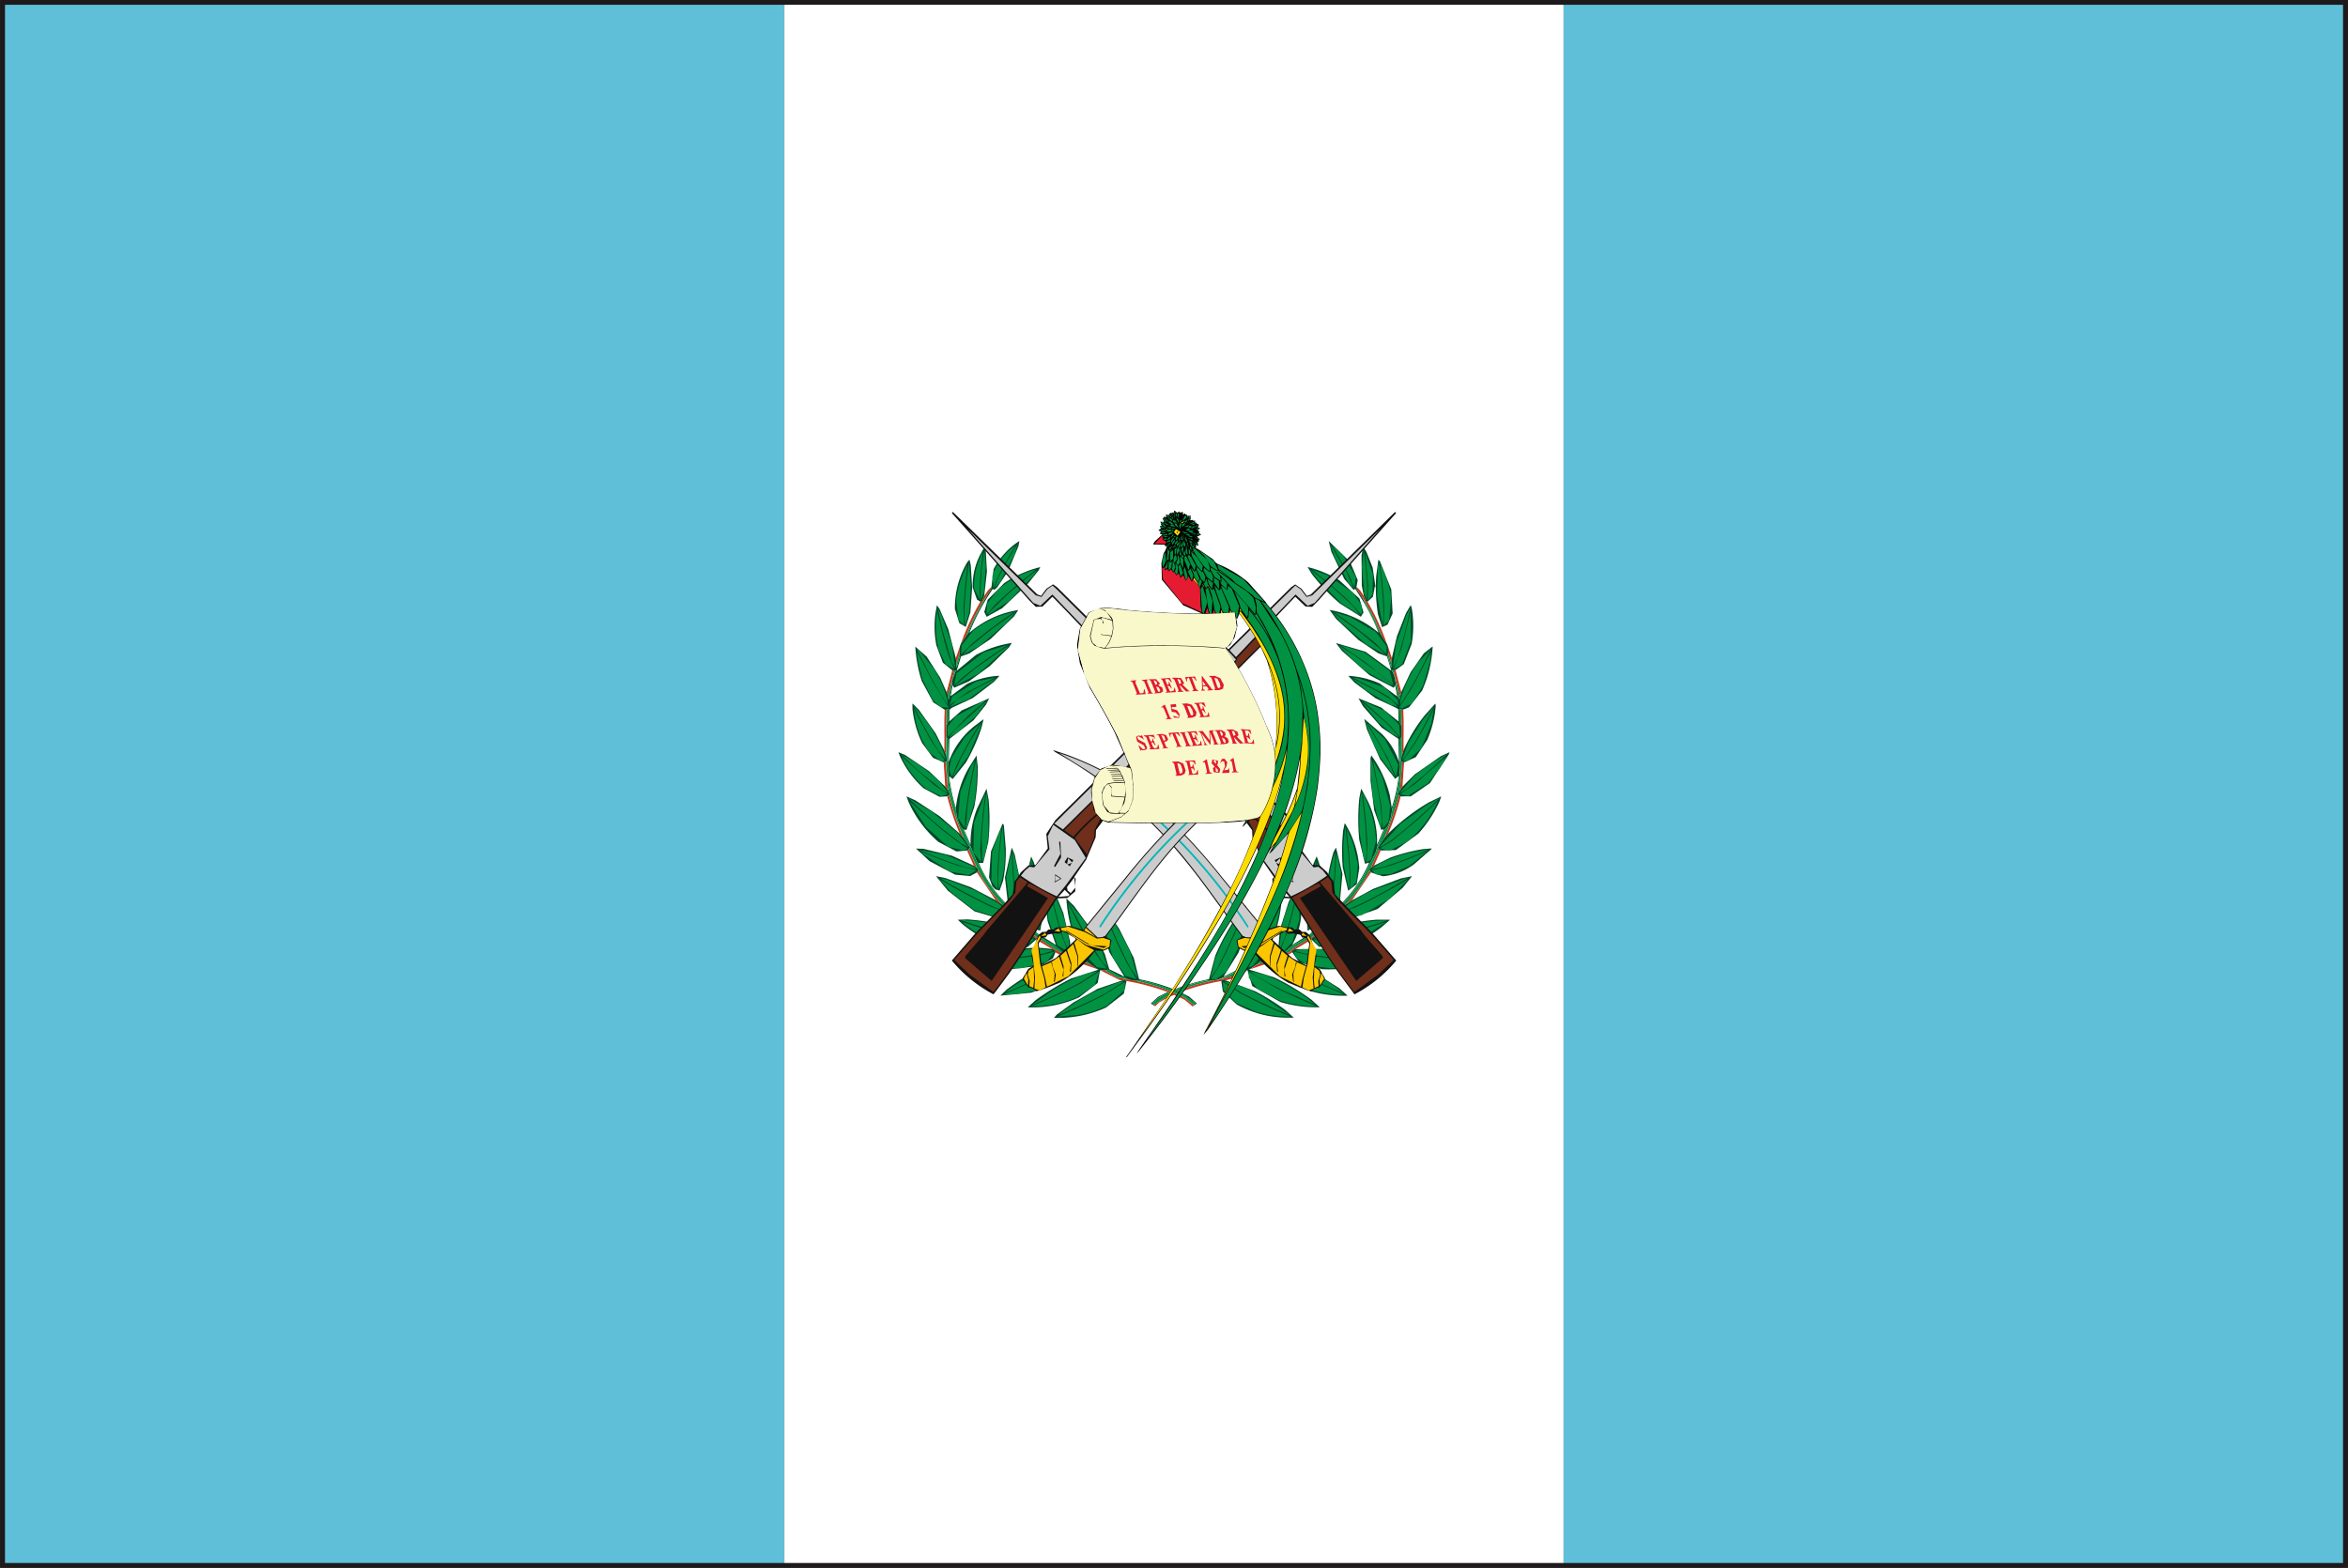 <svg xmlns="http://www.w3.org/2000/svg" width="12.09mm" height="8.075mm" viewBox="0 0 34.271 22.891"><rect x="0" y="0" width="34.271" height="22.891" fill="#333333" stroke="none"/><g id="レイヤー_2" data-name="レイヤー 2"><g id="レイヤー_1-2" data-name="レイヤー 1"><path d="M0,22.891V0H34.271V22.891Zm34.199-.07v0ZM.144,22.75H34.128V.14H.144Z" style="fill:#1e191a"/><rect x="0.072" y="0.07" width="11.376" height="22.751" style="fill:#5fbfd9"/><rect x="11.448" y="0.07" width="11.375" height="22.751" style="fill:#fff"/><rect x="22.823" y="0.07" width="11.376" height="22.751" style="fill:#5fbfd9"/><path d="M14.874,7.902h.004l-.013.074-.154.367-.158.235-.038.033L14.49,8.6a3.25,3.25,0,0,0-.342.64,1.433,1.433,0,0,1,.64-.319l.075-.015-.061.092L14.458,9.33l-.311.211-.12.043-.064.211.282-.232a1.59,1.59,0,0,1,.523-.175l-.042.065-.282.274-.303.222-.213.092-.024-.035-.028.158.239-.178a1.241,1.241,0,0,1,.473-.119l-.08.088-.313.239-.3.139-.037.03-.002.17.18-.16.401-.177-.045.091-.183.23-.352.272-.01.337a1.166,1.166,0,0,1,.381-.529l.128-.096-.03.125a2.74,2.74,0,0,1-.227.506l-.193.242-.054-.042a2.693,2.693,0,0,0,.1.468,1.474,1.474,0,0,1,.184-.583l.117-.186.018.165a3.014,3.014,0,0,1-.05.583l-.115.339-.037-.008.097.224a1.374,1.374,0,0,1,.093-.523l.14-.295.03.159a3.091,3.091,0,0,1-.004.62l-.075.305-.065-.002a1.944,1.944,0,0,0,.43.625l-.047-.41.099-.437.043.098.084.405.017.343-.025.131L14.85,13.35l.295.28.267.167-.12-.343a1.721,1.721,0,0,1,.01-.57l.01-.018.046.068.162.397.1.425-.001.153-.057.006.31.113-.2-.368a1.954,1.954,0,0,1-.107-.542l.108.106.268.365.184.338.065.224.222.109-.218-.353a1.876,1.876,0,0,1-.102-.685l.065.07.177.267.215.43.077.308a3.091,3.091,0,0,1,.494.143h.035a3.121,3.121,0,0,1,.491-.143l.092-.344a3.365,3.365,0,0,1,.278-.521l.134-.184.033-.026a1.984,1.984,0,0,1-.104.684l-.22.353.223-.109.121-.344a3.139,3.139,0,0,1,.301-.467l.144-.172.059-.048a1.98,1.98,0,0,1-.136.614l-.17.293.307-.111-.055-.006.028-.335.126-.399.12-.268.035-.047.033.446a1.027,1.027,0,0,1-.135.491l.258-.16.295-.28-.034-.002-.02-.375a2.94,2.94,0,0,1,.106-.542L19.5,12.375l.094.384-.042.462a2,2,0,0,0,.432-.625l-.061.015-.083-.348a3.119,3.119,0,0,1,.001-.612l.027-.136.097.183a1.367,1.367,0,0,1,.134.639l.099-.229-.037.008-.103-.287-.054-.429v-.327l.012-.044a1.725,1.725,0,0,1,.268.576l.03.189a2.479,2.479,0,0,0,.102-.465l-.052.043-.22-.287-.192-.433-.04-.155.253.215a1.012,1.012,0,0,1,.254.414l-.004-.164-.003-.174-.244-.163-.275-.315-.064-.114.328.133.255.204-.003-.177-.032-.021-.298-.139-.311-.233-.088-.095a1.307,1.307,0,0,1,.458.111l.255.189-.03-.161-.02.035-.355-.185-.401-.354-.088-.114.432.127.377.277-.063-.209-.127-.045-.292-.197L19.5,9.034l-.093-.128a1.494,1.494,0,0,1,.715.332,3.223,3.223,0,0,0-.342-.64l-.023.015L19.62,8.452l-.186-.392-.04-.158h.003l.308.301.112.267-.019.106.014.004L19.8,8.599l.07.102.035.065.212.43.053.092.073.112.017.043.001.096-.005.043.05.169V9.68l.009-.07.075-.321.132-.337.068-.116.015.038a1.539,1.539,0,0,1,0,.525l-.115.298-.122.088-.03.002h-.021l.041.102.02.128.03.165.015.031.027-.1.002-.006.137-.291.193-.276.129-.102a1.808,1.808,0,0,1-.153.643l-.192.246-.085.034-.028-.001-.03-.004.002.17.036.084v.142l-.036.067.005.202.006.195-.01.103a2.111,2.111,0,0,1-.106.496l-.012.094-.045.143-.057.069-.1.231-.023.086-.065.131-.055.102a2.083,2.083,0,0,1-.416.573l-.053.067-.063.048-.247.231-.143.12-.165.089-.121.102-.354.136-.065.05-.087.062-.02.007.366.113a3.377,3.377,0,0,1,.547.328l.121.11a1.812,1.812,0,0,1-.575-.077l-.41-.233-.071-.232.008-.003-.079.007-.042-.014-.227.112-.088.036-.088.017-.057-.009a3.019,3.019,0,0,0-.483.14l.039.018.035.016.131.066.114.101-.066.043.017-.025.027-.025-.17-.118a2.638,2.638,0,0,0-.653-.215l-.052.011-.095-.018-.064-.031-.074-.018-.17-.099-.043.014-.068-.003-.003-.001-.035.186-.27.209a1.658,1.658,0,0,1-.75.146l.113-.103a3.506,3.506,0,0,1,.52-.318l.4-.129-.018-.007-.093-.064-.059-.048-.353-.136-.122-.101L15.21,13.7l-.115-.102-.253-.236-.058-.044-.062-.073a2.13,2.13,0,0,1-.419-.584l-.055-.099-.078-.195-.102-.242-.06-.074-.045-.131-.012-.105a2.158,2.158,0,0,1-.107-.482l-.01-.087.011-.433-.035-.06v-.142l.033-.09.004-.165-.032.006-.026.001-.167-.108-.17-.314a2.122,2.122,0,0,1-.093-.5l.167.147.197.308.095.214.021.039.006.068.022-.077.025-.128.01-.094.05-.129h-.023l-.029-.002-.138-.111-.095-.253a1.467,1.467,0,0,1-.014-.466l.022-.12.038.053.128.298.11.422.01.068V9.75l.051-.17-.005-.042.003-.102L14.024,9.4,14.1,9.288l.035-.05a3.407,3.407,0,0,1,.245-.496l.045-.078.043-.066L14.46,8.58l.01-.003.032-.266A1.094,1.094,0,0,1,14.874,7.902Z" style="fill:#004828"/><path d="M14.561,8.46a4.926,4.926,0,0,1,.295-.52l-.051.159-.204.394-.087.097Z" style="fill:#009242"/><polygon points="19.414 7.941 19.655 8.356 19.757 8.59 19.684 8.515 19.48 8.135 19.414 7.941" style="fill:#009242"/><path d="M14.763,8.01l.064-.048a4.424,4.424,0,0,0-.291.53l-.034.092L14.484,8.41A.889.889,0,0,1,14.763,8.01Z" style="fill:#009242"/><polygon points="19.444 7.96 19.601 8.104 19.79 8.426 19.769 8.584 19.685 8.386 19.444 7.96" style="fill:#009242"/><polygon points="19.897 7.982 19.945 8.06 20.035 8.287 20.077 8.572 20.067 8.566 20.039 8.713 19.96 8.785 19.937 8.786 19.907 8.704 19.877 8.552 19.873 8.107 19.897 7.982" style="fill:#004828"/><path d="M14.306,8.1l.065-.118.017.062.017.3-.04.36-.032.082H14.31l-.05-.032-.063-.177A.996.996,0,0,1,14.306,8.1Z" style="fill:#004828"/><path d="M19.88,8.277l.024-.255c.023.186.046.373.053.56l-.008.182L19.912,8.66Z" style="fill:#009242"/><path d="M14.368,8.028l.02.233-.027.383-.04.12-.007-.046a3.248,3.248,0,0,1,.023-.477Z" style="fill:#009242"/><path d="M14.346,8.06l-.002.037a4.439,4.439,0,0,0-.044.515l.005.153-.087-.168A1.031,1.031,0,0,1,14.346,8.06Z" style="fill:#009242"/><polygon points="19.934 8.157 19.925 8.066 20.039 8.387 20.033 8.682 19.964 8.77 19.969 8.546 19.934 8.157" style="fill:#009242"/><path d="M14.115,8.213l.035-.042.019.082.02.329-.026.36-.067.212-.093-.055-.066-.21A1.327,1.327,0,0,1,14.115,8.213Z" style="fill:#004828"/><path d="M20.119,8.172l.021.02.167.414.02.351-.075.164-.079.036-.06-.185a2.536,2.536,0,0,1-.026-.561Z" style="fill:#004828"/><path d="M14.078,8.86c.01-.219.037-.44.065-.657l.028.349-.024.382-.057.195-.015-.09Z" style="fill:#009242"/><path d="M20.113,8.269l.014-.058a6.958,6.958,0,0,1,.068.761L20.18,9.13l-.08-.435Z" style="fill:#009242"/><path d="M14.094,8.297l.027-.051-.012.112c-.021.179-.038.358-.047.539l.01.235-.082-.078L13.957,8.77A1.412,1.412,0,0,1,14.094,8.297Z" style="fill:#009242"/><path d="M20.149,8.289V8.247a1.552,1.552,0,0,1,.158.472l-.034.344-.08.067.013-.209A6.09,6.09,0,0,0,20.149,8.289Z" style="fill:#009242"/><path d="M14.656,8.515a1.645,1.645,0,0,1,.528-.235l-.025.049-.165.205-.368.347-.225.125-.035-.07.05-.179Z" style="fill:#004828"/><path d="M19.085,8.279a1.647,1.647,0,0,1,.462.192l.295.268.06.203-.039.063-.306-.193a2.828,2.828,0,0,1-.41-.431Z" style="fill:#004828"/><path d="M15.016,8.347l.112-.034a7.155,7.155,0,0,0-.606.519l-.107.125-.017.014.012-.165.158-.198A1.428,1.428,0,0,1,15.016,8.347Z" style="fill:#009242"/><path d="M19.122,8.317a6.543,6.543,0,0,1,.625.532l.108.137-.282-.18L19.232,8.46Z" style="fill:#009242"/><path d="M19.144,8.313l.24.09.37.256.12.181.006.112-.013.017-.195-.21C19.503,8.602,19.324,8.459,19.144,8.313Z" style="fill:#009242"/><polygon points="15.031 8.406 15.141 8.322 15.083 8.405 14.736 8.768 14.414 8.985 14.456 8.923 14.728 8.659 15.031 8.406" style="fill:#009242"/><path d="M14.421,8.619l.039-.04.008.019-.043.066a3.026,3.026,0,0,0-.325.623L14.024,9.4a3.667,3.667,0,0,1,.285-.615h.023l.032-.082Z" style="fill:#bf391f"/><path d="M19.812,8.58l.039.039.056.084.03.083.023-.001a3.659,3.659,0,0,1,.283.615L20.17,9.288a3.021,3.021,0,0,0-.3-.587l-.07-.102Z" style="fill:#bf391f"/><path d="M14.1,9.288a3.026,3.026,0,0,1,.325-.623l-.045.078a3.407,3.407,0,0,0-.245.496Z" style="fill:#009242"/><path d="M19.87,8.701a3.021,3.021,0,0,1,.3.587l-.053-.092-.212-.43Z" style="fill:#009242"/><polygon points="13.685 8.874 13.736 8.97 13.896 9.414 13.941 9.765 13.888 9.656 13.758 9.204 13.685 8.874" style="fill:#009242"/><path d="M20.532,8.975l.055-.101a7.55,7.55,0,0,1-.186.733l-.072.157.048-.366Z" style="fill:#009242"/><path d="M13.701,9.485a1.437,1.437,0,0,1-.023-.566c.05.225.101.45.173.669l.077.182-.123-.068Z" style="fill:#009242"/><polygon points="20.57 9.016 20.59 8.925 20.593 9.361 20.467 9.698 20.343 9.77 20.459 9.457 20.57 9.016" style="fill:#009242"/><path d="M14.691,8.963l.113-.028a6.881,6.881,0,0,0-.61.457l-.157.154h-.009l.007-.122.165-.21A1.412,1.412,0,0,1,14.691,8.963Z" style="fill:#009242"/><polygon points="14.503 9.165 14.828 8.937 14.681 9.104 14.305 9.427 14.048 9.563 14.134 9.462 14.503 9.165" style="fill:#009242"/><polygon points="19.444 8.937 19.822 9.207 20.168 9.496 20.222 9.563 19.937 9.406 19.563 9.076 19.444 8.937" style="fill:#009242"/><path d="M19.467,8.936l.24.072.374.218.157.21-.002.115-.158-.158C19.882,9.228,19.675,9.08,19.467,8.936Z" style="fill:#009242"/><path d="M14.356,9.526l.358-.112a6.916,6.916,0,0,0-.673.484l-.113.11.033-.177Z" style="fill:#009242"/><polygon points="19.557 9.416 19.914 9.527 20.282 9.795 20.34 10.008 19.929 9.668 19.557 9.416" style="fill:#009242"/><path d="M19.541,9.423l.217.139.365.266.18.155.025.037-.348-.191A2.951,2.951,0,0,1,19.541,9.423Z" style="fill:#009242"/><polygon points="14.609 9.497 14.723 9.427 14.699 9.459 14.283 9.835 13.941 10.02 13.964 9.988 14.228 9.765 14.609 9.497" style="fill:#009242"/><polygon points="13.951 9.61 14.011 9.437 14.008 9.538 13.961 9.678 13.951 9.61" style="fill:#bf391f"/><polygon points="20.26 9.442 20.316 9.61 20.307 9.68 20.262 9.538 20.26 9.442" style="fill:#bf391f"/><path d="M13.381,9.474l.035.024.218.274a1.587,1.587,0,0,1,.193.449l.004.067a3.848,3.848,0,0,1-.272-.46Z" style="fill:#009242"/><path d="M20.705,9.665l.183-.191-.123.246a4.86,4.86,0,0,1-.325.567l-.003-.05A1.745,1.745,0,0,1,20.705,9.665Z" style="fill:#009242"/><path d="M20.579,10.092c.11-.189.208-.386.308-.582l-.017.153-.1.351-.163.258-.14.068-.04-.008.01-.022Z" style="fill:#009242"/><polygon points="13.383 9.514 13.406 9.555 13.621 9.969 13.848 10.332 13.729 10.323 13.615 10.222 13.463 9.916 13.401 9.661 13.383 9.514" style="fill:#009242"/><polygon points="14.008 9.538 14.013 9.58 13.961 9.75 13.961 9.678 14.008 9.538" style="fill:#009242"/><polygon points="20.257 9.581 20.262 9.538 20.307 9.68 20.307 9.75 20.257 9.581" style="fill:#009242"/><polygon points="13.899 9.787 13.928 9.789 13.838 10.149 13.816 10.11 13.899 9.787" style="fill:#bf391f"/><polygon points="13.928 9.789 13.951 9.789 13.901 9.918 13.891 10.012 13.866 10.14 13.844 10.217 13.838 10.149 13.928 9.789" style="fill:#009242"/><polygon points="20.319 9.789 20.34 9.789 20.435 10.162 20.452 10.116 20.425 10.216 20.41 10.185 20.38 10.02 20.36 9.892 20.319 9.789" style="fill:#009242"/><polygon points="20.34 9.789 20.37 9.787 20.454 10.109 20.452 10.116 20.435 10.162 20.34 9.789" style="fill:#bf391f"/><polygon points="14.248 9.95 14.521 9.892 14.488 9.912 14.12 10.105 13.861 10.292 13.898 10.169 14.248 9.95" style="fill:#009242"/><path d="M19.748,9.894l.07.006.393.137.191.185.007.074-.137-.119C20.105,10.071,19.922,9.99,19.748,9.894Z" style="fill:#009242"/><polygon points="14.221 10.065 14.541 9.901 14.498 9.943 14.134 10.21 13.863 10.323 13.966 10.213 14.221 10.065" style="fill:#009242"/><polygon points="19.727 9.9 20.084 10.084 20.312 10.22 20.403 10.321 20.289 10.289 19.934 10.076 19.727 9.9" style="fill:#009242"/><polygon points="14.331 10.249 14.381 10.233 14.354 10.26 14.121 10.459 13.834 10.761 13.828 10.615 13.95 10.46 14.331 10.249" style="fill:#009242"/><polygon points="14.368 10.264 14.406 10.236 14.241 10.459 13.968 10.703 13.851 10.769 13.933 10.66 14.368 10.264" style="fill:#009242"/><polygon points="19.887 10.233 20.214 10.38 20.423 10.582 20.435 10.761 20.278 10.583 19.992 10.323 19.887 10.233" style="fill:#009242"/><polygon points="19.87 10.242 19.938 10.296 20.252 10.573 20.392 10.723 20.418 10.769 20.3 10.703 20.117 10.545 19.87 10.242" style="fill:#009242"/><path d="M13.318,10.349v-.078l.094.093.243.342.129.253.026.067.015.086-.021.013-.029.006-.156-.066-.16-.215A1.538,1.538,0,0,1,13.318,10.349Z" style="fill:#004828"/><path d="M20.795,10.445l.155-.173.006.033a1.579,1.579,0,0,1-.123.497l-.168.253-.172.077-.027-.006-.023-.012.017-.083.026-.075A2.264,2.264,0,0,1,20.795,10.445Z" style="fill:#004828"/><path d="M13.365,10.367l-.027-.055.068.073a2.35,2.35,0,0,1,.361.581l.037.127-.117-.144A6.264,6.264,0,0,1,13.365,10.367Z" style="fill:#009242"/><path d="M20.77,10.506l.162-.193c-.088.175-.178.35-.278.52l-.156.232-.035.031.093-.251Z" style="fill:#009242"/><path d="M20.93,10.342l-.039.225-.146.358-.195.184H20.477l.176-.253C20.753,10.689,20.847,10.518,20.93,10.342Z" style="fill:#009242"/><path d="M13.338,10.348c.087.165.17.33.267.49l.186.269-.058.008-.165-.127a1.228,1.228,0,0,1-.212-.52Z" style="fill:#009242"/><polygon points="13.814 10.362 13.847 10.357 13.843 10.522 13.81 10.612 13.814 10.362" style="fill:#009242"/><polygon points="20.423 10.358 20.454 10.362 20.46 10.612 20.425 10.528 20.423 10.358" style="fill:#009242"/><path d="M13.788,10.363l.026-.001-.005.25v.415l-.026-.067C13.788,10.763,13.778,10.562,13.788,10.363Z" style="fill:#bf391f"/><path d="M20.454,10.362l.028.001c.012.198,0,.395.005.592L20.46,11.03v-.418Z" style="fill:#bf391f"/><path d="M19.932,10.537c.122.192.236.388.341.591l.09.222L20.15,11.064A2.572,2.572,0,0,1,19.932,10.537Z" style="fill:#009242"/><path d="M14.035,11.053c.091-.175.193-.343.298-.51l-.025.09-.175.405-.225.311.01-.042Z" style="fill:#009242"/><polygon points="20.04 10.689 19.96 10.553 20.212 10.792 20.41 11.165 20.377 11.346 20.255 11.065 20.04 10.689" style="fill:#009242"/><path d="M14.078,10.767l.227-.207-.014.025a6.053,6.053,0,0,0-.33.588l-.067.172-.042-.107.035-.168Z" style="fill:#009242"/><path d="M13.81,10.753l.035.06-.011.433.01.087a2.158,2.158,0,0,0,.107.482l.012.105.045.131.06.074.102.242.078.195.055.099a2.13,2.13,0,0,0,.419.584l.062.073.058.044.253.236L15.21,13.7l.183.102.122.101.353.136.059.048-.269-.091-.033-.01-.218-.121-.303-.2-.368-.352-.1-.099a2.019,2.019,0,0,1-.355-.501l.002-.019-.021-.021-.12-.268.022-.028-.095-.141a3.39,3.39,0,0,1-.212-.62l.012-.024-.032-.061-.031-.404.021-.013-.015-.086Z" style="fill:#009242"/><path d="M20.425,10.82l.036-.067V11.03l-.017.083.023.012-.033.412L20.4,11.59l.017.023a3.887,3.887,0,0,1-.212.621l-.097.141.02.028-.118.268-.022.021.002.018a1.964,1.964,0,0,1-.356.503l-.097.099-.377.359-.273.169-.07.064-.174.082h-.02l-.009.011-.277.091.065-.05.354-.136L18.877,13.8l.165-.089.143-.12.247-.231.063-.048.053-.067a2.083,2.083,0,0,0,.416-.573l.055-.102.065-.131.023-.086.1-.231.057-.069.045-.143.012-.094a2.111,2.111,0,0,0,.106-.496l.01-.103L20.43,11.022Z" style="fill:#009242"/><path d="M13.113,10.983l.097.04.352.238.233.222.039.046.032.061-.012.024-.028.013-.113.007-.23-.123a1.422,1.422,0,0,1-.345-.464Z" style="fill:#004828"/><polygon points="21.03 11.041 21.157 10.983 21.145 11.018 20.872 11.433 20.592 11.627 20.444 11.628 20.417 11.613 20.4 11.59 20.434 11.537 20.47 11.486 20.65 11.306 21.03 11.041" style="fill:#004828"/><path d="M20.64,11.335a2.688,2.688,0,0,1,.485-.328l-.318.294-.263.212-.12.068Z" style="fill:#009242"/><path d="M13.153,11.015l.135.073a2.53,2.53,0,0,1,.431.332l.128.163-.092-.049-.364-.293Z" style="fill:#009242"/><path d="M13.158,11.044l.06.054.427.372.19.124-.1.031-.213-.107A1.314,1.314,0,0,1,13.158,11.044Z" style="fill:#009242"/><polygon points="21.047 11.102 21.107 11.049 21.017 11.213 20.843 11.435 20.552 11.62 20.434 11.596 20.65 11.45 21.047 11.102" style="fill:#009242"/><path d="M20.015,11.128l.005-.046q.075.322.125.651l.028.262-.006.098-.04-.078-.08-.324A3.344,3.344,0,0,1,20.015,11.128Z" style="fill:#009242"/><path d="M14.248,11.089l.009.128a3.42,3.42,0,0,1-.038.509l-.103.349-.019.018.024-.321C14.151,11.541,14.195,11.315,14.248,11.089Z" style="fill:#009242"/><path d="M14.173,11.189l.055-.087-.057.281a5.684,5.684,0,0,0-.086.583v.129l-.1-.152.032-.386Z" style="fill:#009242"/><polygon points="20.04 11.102 20.175 11.343 20.292 11.769 20.267 11.999 20.185 12.095 20.16 11.755 20.08 11.306 20.04 11.102" style="fill:#009242"/><polygon points="13.774 11.131 13.803 11.125 13.834 11.529 13.796 11.483 13.774 11.131" style="fill:#bf391f"/><polygon points="20.467 11.125 20.494 11.131 20.47 11.486 20.434 11.537 20.467 11.125" style="fill:#bf391f"/><path d="M14.398,11.562l.018.127.012.403a1.535,1.535,0,0,1-.073.458l-.018.042-.009-.351C14.339,12.013,14.368,11.788,14.398,11.562Z" style="fill:#009242"/><path d="M19.86,11.628l.013-.066v.044H19.89l-.003-.028a1.578,1.578,0,0,1,.197.702l-.07.266-.067.047.01-.272c-.006-.161-.019-.327-.038-.489l-.025-.222-.014.016a6.648,6.648,0,0,1,.067.819l-.013.145-.037-.095-.053-.349A3.571,3.571,0,0,1,19.86,11.628Z" style="fill:#009242"/><path d="M14.218,12.008l.165-.431c-.025.176-.043.353-.059.53l-.017.292.014.192-.113-.146Z" style="fill:#009242"/><path d="M13.826,11.628l.028-.013a3.39,3.39,0,0,0,.212.62l-.057-.061A3.621,3.621,0,0,1,13.826,11.628Z" style="fill:#bf391f"/><path d="M20.417,11.613l.027.015a3.47,3.47,0,0,1-.183.545l-.055.061A3.887,3.887,0,0,0,20.417,11.613Z" style="fill:#bf391f"/><path d="M13.231,11.628l.13.058.353.231.295.256.057.061.095.141-.022.028-.025.015-.153.014-.264-.139a1.675,1.675,0,0,1-.435-.582Z" style="fill:#004828"/><path d="M20.86,11.713l.177-.085-.03.082a1.838,1.838,0,0,1-.303.46l-.33.242-.22.006-.025-.015-.02-.028.097-.141.055-.061A3.013,3.013,0,0,1,20.86,11.713Z" style="fill:#004828"/><path d="M13.258,11.652l.35.207.367.3.163.21-.102-.05-.278-.213C13.585,11.961,13.421,11.81,13.258,11.652Z" style="fill:#009242"/><path d="M20.838,11.745l.175-.093a8.523,8.523,0,0,1-.693.607l-.125.083-.063.028.315-.345Z" style="fill:#009242"/><path d="M20.99,11.691l-.045.095a1.588,1.588,0,0,1-.41.506l-.255.127-.133-.031.002-.006.175-.107.38-.315Z" style="fill:#009242"/><polygon points="13.283 11.701 13.441 11.847 13.748 12.116 14.046 12.342 14.121 12.385 14.068 12.418 13.838 12.363 13.513 12.072 13.298 11.736 13.283 11.701" style="fill:#009242"/><path d="M14.634,12.025l.018.024.028.343a2.208,2.208,0,0,1-.04.471l-.05.14-.063-.018-.043-.044-.048-.13.028-.379Z" style="fill:#004828"/><path d="M19.627,12.02l.013.017a1.408,1.408,0,0,1,.2.64l-.037.232-.125.096-.08-.345a2.877,2.877,0,0,1,.007-.535Z" style="fill:#004828"/><path d="M14.636,12.055l.028.373a1.549,1.549,0,0,1-.082.557l-.015-.113A6.374,6.374,0,0,1,14.636,12.055Z" style="fill:#009242"/><path d="M19.607,12.346l.027-.291c.025.229.056.453.064.682l-.002.217-.008.031-.075-.352Z" style="fill:#009242"/><path d="M14.568,12.192l.048-.095-.01.1c-.025.194-.042.389-.05.584l.008.204-.095-.121.012-.425Z" style="fill:#009242"/><path d="M19.654,12.097l.088.196.077.323-.022.259-.092.109.005-.24c-.007-.163-.02-.326-.04-.487Z" style="fill:#009242"/><path d="M20.77,12.398l.123-.01v.01l-.259.225a.901.901,0,0,1-.449.171l-.175-.056-.02-.029-.002-.018.022-.021.045-.031.233-.115A2.595,2.595,0,0,1,20.77,12.398Z" style="fill:#004828"/><polygon points="13.37 12.39 13.473 12.393 13.891 12.493 14.214 12.64 14.259 12.671 14.281 12.692 14.279 12.712 14.259 12.738 14.16 12.791 13.941 12.771 13.568 12.574 13.37 12.39" style="fill:#004828"/><path d="M13.406,12.403l.405.083.382.16.06.047-.165-.031A6.355,6.355,0,0,1,13.406,12.403Z" style="fill:#009242"/><path d="M20.617,12.443l.246-.042a6.725,6.725,0,0,1-.668.257l-.179.035.08-.06A1.927,1.927,0,0,1,20.617,12.443Z" style="fill:#009242"/><polygon points="14.115 12.418 14.139 12.403 14.259 12.671 14.214 12.64 14.115 12.418" style="fill:#bf391f"/><polygon points="20.01 12.671 20.128 12.403 20.153 12.418 20.055 12.64 20.01 12.671" style="fill:#bf391f"/><path d="M14.778,12.421a2.714,2.714,0,0,1,.103.465l.018.186-.023.261-.047-.197C14.8,12.899,14.785,12.661,14.778,12.421Z" style="fill:#009242"/><path d="M20.238,12.658c.203-.066.402-.147.599-.23l-.272.217-.265.116-.206.01-.075-.063Z" style="fill:#009242"/><path d="M13.438,12.432l.077.031c.153.063.308.125.465.177l.272.068-.112.068-.271-.048-.39-.253Z" style="fill:#009242"/><path d="M14.688,12.809l.077-.366c.009.209.021.42.045.629l.053.269-.128-.13Z" style="fill:#009242"/><path d="M19.464,12.508l.027-.069-.005.163a5.021,5.021,0,0,1-.067.651l-.026.077-.019-.317A2.88,2.88,0,0,1,19.464,12.508Z" style="fill:#009242"/><path d="M19.507,12.449l.066.287-.027.446-.14.158.064-.375C19.491,12.794,19.495,12.621,19.507,12.449Z" style="fill:#009242"/><path d="M15.051,12.505l.04.091a2.944,2.944,0,0,1,.098.468l.021.374-.028.153-.122-.048-.091-.17-.021-.453Z" style="fill:#004828"/><path d="M19.173,12.607l.045-.103a1.712,1.712,0,0,1,.115.663l-.077.315-.17.109-.026-.347A3.038,3.038,0,0,1,19.173,12.607Z" style="fill:#004828"/><path d="M15.055,12.541l.102.404a1.991,1.991,0,0,1,.03.531l-.02.092-.05-.219a7.482,7.482,0,0,1-.06-.765l-.012-.006c.005.213.021.425.042.634l.066.36-.042-.01-.105-.133-.054-.38a1.658,1.658,0,0,1,.087-.471l.015-.004Z" style="fill:#009242"/><path d="M19.148,12.771l.063-.216-.005.18c-.006.159-.018.317-.035.474l-.045.288-.024.072-.022-.091A2.456,2.456,0,0,1,19.148,12.771Z" style="fill:#009242"/><path d="M19.22,12.676l.009-.098.085.419-.048.421-.103.14-.049.014.059-.275C19.199,13.091,19.21,12.883,19.22,12.676Z" style="fill:#009242"/><path d="M14.259,12.738l.02-.026a2.019,2.019,0,0,0,.355.501l-.1-.067Z" style="fill:#bf391f"/><path d="M19.99,12.71l.02.029-.277.407-.1.067A1.964,1.964,0,0,0,19.99,12.71Z" style="fill:#bf391f"/><polygon points="13.662 12.793 13.794 12.819 14.168 12.954 14.535 13.146 14.634 13.212 14.734 13.312 14.718 13.338 14.558 13.406 14.223 13.306 13.836 13.006 13.662 12.793" style="fill:#004828"/><polygon points="20.445 12.826 20.61 12.793 20.472 12.964 20.107 13.272 19.727 13.406 19.552 13.338 19.537 13.312 19.634 13.212 19.733 13.146 20.04 12.98 20.445 12.826" style="fill:#004828"/><path d="M13.719,12.819l.097.024.412.156.34.188.139.117-.164-.046a7.915,7.915,0,0,1-.709-.368Z" style="fill:#009242"/><path d="M20.49,12.832l.062-.013-.337.194a5.498,5.498,0,0,1-.495.247l-.155.047.047-.05a1.865,1.865,0,0,1,.44-.263Z" style="fill:#009242"/><path d="M13.711,12.835a8.158,8.158,0,0,0,.78.416l.217.072-.167.068-.323-.105-.345-.267Z" style="fill:#009242"/><path d="M20.559,12.835l-.282.293-.407.237-.193.025-.115-.067.223-.075C20.05,13.128,20.305,12.981,20.559,12.835Z" style="fill:#009242"/><path d="M15.321,12.901l.167.389a2.03,2.03,0,0,1,.114.457v.141l-.074-.165a6.4,6.4,0,0,1-.183-.703Z" style="fill:#009242"/><path d="M18.947,12.899l-.022.129a6.713,6.713,0,0,1-.185.695l-.074.167.053-.407A3.185,3.185,0,0,1,18.947,12.899Z" style="fill:#009242"/><path d="M15.311,12.938l.017.068c.046.221.102.442.17.66l.093.231-.157-.094-.133-.383A1.766,1.766,0,0,1,15.311,12.938Z" style="fill:#009242"/><path d="M18.955,12.938l.01.045.002.436-.102.335-.124.133-.06.01.104-.271C18.854,13.399,18.909,13.169,18.955,12.938Z" style="fill:#009242"/><path d="M18.55,13.304l.13-.148c-.087.183-.185.362-.283.538l-.194.315-.101.119.088-.264A3.278,3.278,0,0,1,18.55,13.304Z" style="fill:#009242"/><polygon points="15.596 13.168 15.808 13.424 16.071 13.85 16.167 14.128 16.084 14.038 15.873 13.696 15.634 13.245 15.596 13.168" style="fill:#009242"/><path d="M15.585,13.178a8.113,8.113,0,0,0,.423.771l.148.195-.145-.021-.193-.203-.179-.423Z" style="fill:#009242"/><path d="M18.687,13.178a1.883,1.883,0,0,1-.16.61l-.244.319-.172.038.187-.257C18.44,13.659,18.567,13.419,18.687,13.178Z" style="fill:#009242"/><path d="M16.114,13.266l.13.177a3.744,3.744,0,0,1,.26.481l.103.361-.103-.145a7.159,7.159,0,0,1-.334-.729Z" style="fill:#009242"/><path d="M18.061,13.395l.09-.123-.096.246a6.154,6.154,0,0,1-.29.622l-.098.145.068-.277A3.074,3.074,0,0,1,18.061,13.395Z" style="fill:#009242"/><path d="M16.107,13.296c.103.258.212.518.34.767l.144.235-.162-.049-.188-.272-.113-.405Z" style="fill:#009242"/><path d="M18.16,13.294l-.005.145-.068.372-.19.379-.147.107h-.073l.149-.246A7.71,7.71,0,0,0,18.16,13.294Z" style="fill:#009242"/><polygon points="14.734 13.312 15.102 13.664 15.406 13.864 15.624 13.985 15.571 13.998 15.404 13.905 15.404 13.871 15.357 13.858 15.124 13.719 15.113 13.693 15.044 13.649 14.718 13.338 14.734 13.312" style="fill:#bf391f"/><polygon points="19.16 13.671 19.537 13.312 19.552 13.338 19.227 13.647 19.147 13.702 19.145 13.718 18.91 13.858 18.867 13.871 18.864 13.905 18.701 13.998 18.644 13.986 18.817 13.904 18.887 13.84 19.16 13.671" style="fill:#bf391f"/><path d="M13.98,13.429l.138-.005a3.3,3.3,0,0,1,.53.081l.397.143.068.045.011.025-.125.109-.324-.007a1.657,1.657,0,0,1-.632-.331Z" style="fill:#004828"/><path d="M20.093,13.428l.197.001-.119.103a1.548,1.548,0,0,1-.61.297l-.309-.006-.108-.105.002-.016.08-.055.293-.115A3.149,3.149,0,0,1,20.093,13.428Z" style="fill:#004828"/><path d="M14.021,13.434a2.918,2.918,0,0,1,.483.057,1.882,1.882,0,0,1,.513.162l.081.051-.17-.015a4.62,4.62,0,0,1-.481-.118Z" style="fill:#009242"/><path d="M19.748,13.493a2.739,2.739,0,0,1,.495-.055c-.15.054-.307.1-.463.145a3.761,3.761,0,0,1-.501.116l-.105.006.067-.047A1.883,1.883,0,0,1,19.748,13.493Z" style="fill:#009242"/><path d="M14.041,13.461l.082.025a6.878,6.878,0,0,0,.75.208l.226.024-.15.105-.4-.059A1.74,1.74,0,0,1,14.041,13.461Z" style="fill:#009242"/><path d="M20.144,13.488l.087-.027-.36.239-.397.127-.227-.028-.074-.08.233-.025C19.655,13.638,19.9,13.567,20.144,13.488Z" style="fill:#009242"/><path d="M14.856,13.864a1.442,1.442,0,0,1,.501-.006l.047.012v.035l-.035.086-.168.109-.45.051a1.858,1.858,0,0,1-.517-.122l.119-.053A3.068,3.068,0,0,1,14.856,13.864Z" style="fill:#004828"/><path d="M18.91,13.858l.45-.002a3.433,3.433,0,0,1,.538.115l.136.058a1.704,1.704,0,0,1-.74.122l-.333-.102-.098-.144.003-.035Z" style="fill:#004828"/><path d="M14.721,13.901a2.006,2.006,0,0,1,.57-.037l.083.018-.168.045a8.156,8.156,0,0,1-.925.092Z" style="fill:#009242"/><path d="M18.895,13.884l.084-.02a2.04,2.04,0,0,1,.629.049l.378.106a7.808,7.808,0,0,1-.895-.086Z" style="fill:#009242"/><path d="M15.206,13.944l.182-.049-.11.15-.377.093a1.757,1.757,0,0,1-.605-.105A7.749,7.749,0,0,0,15.206,13.944Z" style="fill:#009242"/><path d="M18.882,13.895l.265.062c.273.043.55.06.826.076a1.839,1.839,0,0,1-.546.105l-.335-.044-.173-.108Z" style="fill:#009242"/><path d="M15.624,13.985l.033.01.004.029.017.009-.007.003-.02.095-.191.2-.407.163-.453.043.093-.088a3.489,3.489,0,0,1,.548-.339l.33-.114Z" style="fill:#004828"/><path d="M18.623,13.986h.02l.057.011.426.165.425.269.119.107a1.783,1.783,0,0,1-.615-.089l-.367-.217-.083-.2.009-.035Z" style="fill:#004828"/><polygon points="15.657 13.996 15.926 14.087 16.019 14.151 15.678 14.034 15.661 14.025 15.657 13.996" style="fill:#bf391f"/><polygon points="18.337 14.088 18.614 13.998 18.605 14.032 18.25 14.151 18.337 14.088" style="fill:#bf391f"/><polygon points="15.551 14.016 15.621 14.008 15.518 14.085 15.18 14.27 14.761 14.46 14.667 14.495 14.791 14.399 15.133 14.185 15.551 14.016" style="fill:#009242"/><path d="M18.649,14.008l.245.064a2.95,2.95,0,0,1,.61.346l.103.083a7.059,7.059,0,0,1-.79-.375Z" style="fill:#009242"/><path d="M15.501,14.114l.138-.101-.055.184-.264.188a1.596,1.596,0,0,1-.493.128l-.18.009.373-.162A5.174,5.174,0,0,0,15.501,14.114Z" style="fill:#009242"/><path d="M18.632,14.013l.222.149.413.207.353.153a1.777,1.777,0,0,1-.518-.078l-.277-.126-.178-.174Z" style="fill:#009242"/><polygon points="16.131 14.171 16.174 14.157 16.344 14.256 16.417 14.274 16.481 14.304 16.31 14.274 16.131 14.171" style="fill:#009242"/><polygon points="17.871 14.27 18.097 14.157 18.139 14.171 18.016 14.249 17.782 14.305 17.871 14.27" style="fill:#009242"/><path d="M16.062,14.168l.068.003.18.103.171.031.095.018a2.765,2.765,0,0,1,.705.24l.143.107-.017.025-.118-.099-.152-.07-.057.022-.163.089-.055.055-.008-.004-.008-.021.25-.161-.038-.014-.015-.007a3.445,3.445,0,0,0-.6-.161l-.015-.014-.05.005-.043-.009Z" style="fill:#bf391f"/><path d="M18.139,14.171l.079-.007-.008.003-.203.117-.119.03-.046-.005-.015.015a3.416,3.416,0,0,0-.598.161l-.035-.016a2.781,2.781,0,0,1,.502-.148l.088-.017.233-.056Z" style="fill:#bf391f"/><path d="M15.874,14.21l.15-.029-.28.176c-.16.086-.325.163-.49.235l-.195.083.302-.214A2.51,2.51,0,0,1,15.874,14.21Z" style="fill:#009242"/><path d="M18.247,14.18l.23.059a2.912,2.912,0,0,1,.6.332l.123.097-.41-.179a4.616,4.616,0,0,1-.455-.24Z" style="fill:#009242"/><path d="M15.764,14.363l.28-.178-.063.193-.258.181a1.703,1.703,0,0,1-.671.135C15.294,14.593,15.534,14.484,15.764,14.363Z" style="fill:#009242"/><path d="M18.226,14.185l.378.229c.202.102.406.192.615.28a1.789,1.789,0,0,1-.547-.088l-.315-.164-.13-.165Z" style="fill:#009242"/><path d="M16.576,14.322l.052-.011a2.638,2.638,0,0,1,.653.215l.17.118-.027.025-.143-.107A2.765,2.765,0,0,0,16.576,14.322Z" style="fill:#009242"/><path d="M17.637,14.312l.057.009a2.781,2.781,0,0,0-.502.148l-.039-.018A3.019,3.019,0,0,1,17.637,14.312Z" style="fill:#009242"/><path d="M16.377,14.316l.05-.005.015.014-.039.183-.26.203a1.687,1.687,0,0,1-.661.151h-.1l.045-.05.238-.173.353-.2Z" style="fill:#004828"/><path d="M17.826,14.324l.015-.015.046.005.434.159a3.409,3.409,0,0,1,.44.274l.123.112h-.097a1.545,1.545,0,0,1-.733-.191l-.205-.19Z" style="fill:#004828"/><path d="M16.331,14.34l.075-.009-.268.171c-.211.111-.43.209-.646.302l-.05.018a3.297,3.297,0,0,1,.54-.347Z" style="fill:#009242"/><path d="M17.864,14.331l.126.022a2.077,2.077,0,0,1,.473.22l.365.248-.173-.071c-.181-.08-.361-.163-.536-.257Z" style="fill:#009242"/><path d="M16.087,14.544l.336-.208-.018.129-.25.219a1.449,1.449,0,0,1-.446.138l-.275.021C15.656,14.753,15.876,14.653,16.087,14.544Z" style="fill:#009242"/><path d="M17.848,14.336l.267.172a7.829,7.829,0,0,0,.721.334,1.692,1.692,0,0,1-.501-.07l-.287-.125-.19-.192Z" style="fill:#009242"/><polygon points="17.042 14.485 17.058 14.493 16.92 14.561 16.815 14.649 16.846 14.668 16.854 14.689 16.797 14.652 16.901 14.556 17.042 14.485" style="fill:#004828"/><polygon points="16.92 14.561 17.058 14.493 17.096 14.507 16.846 14.668 16.815 14.649 16.92 14.561" style="fill:#009242"/><path d="M20.02,13.611l-.366-.373-.167-.18-.026-.193-.037-.045-.053-.084-.11-.1-.105-.008-.178-.242.024-.212-.133-.201c-.21-.204-.418-.411-.626-.617q-.885-.877-1.772-1.752l.089-.092.018-.037-.138-.095-.094.1q-.461-.453-.919-.908l-.057-.04-.097.064-.077.104-.057-.022c-.41-.4-.818-.802-1.23-1.202h-.004l-.012.015c.379.425.755.85,1.133,1.278l.092.091.097-.004.146-.143c.169.17.332.345.498.517l-.078.011-.023.076.02.033q1.06,1.062,2.119,2.127l.021.278.116.044.242.322.005.104.137.327.177.255-.023.024.005.184.117.096.149.006.205.327c.16.258.32.517.494.767l.196.264.032.043a1.973,1.973,0,0,0,.61-.493Zm-1.345-.528-.102-.125.02-.143.105.138-.01.052-.041.032.006.032.077-.075.092.102Z" style="fill:#121212"/><path d="M15.118,8.692c-.332-.322-.661-.646-.993-.969.318.362.638.719.957,1.08l.103.042.175-.165c.293.302.581.608.872.914l.092-.099c-.303-.301-.608-.602-.912-.902l-.05-.043-.077.055-.084.111Z" style="fill:#ccc"/><path d="M15.874,9.254h-.083l-.01.071q1.047,1.052,2.096,2.103l.043.053.023.247.247.195.103.196.005.113.105.247.017-.025.162-.22a2.75,2.75,0,0,0-.492-.455l.057.013a3.026,3.026,0,0,1,.455.427l.132-.098q-1.157-1.15-2.318-2.299l-.079-.08-.077-.007-.053-.13L15.951,9.33Z" style="fill:#702f1b"/><polygon points="16.551 9.483 16.446 9.399 16.292 9.561 16.231 9.632 16.323 9.717 16.551 9.483" style="fill:#ccc"/><path d="M16.487,9.658l-.04-.033-.097.097.285.287q1.06,1.05,2.12,2.101l.125-.085Q17.686,10.839,16.487,9.658Z" style="fill:#ccc"/><path d="M18.977,12.21l-.08-.167-.314.223-.162.26.287.393.136.168a3.297,3.297,0,0,0,.525-.301l-.06-.076-.067-.055-.068.01L18.95,12.399Z" style="fill:#ccc"/><polygon points="18.813 12.292 18.792 12.29 18.782 12.519 18.871 12.659 18.884 12.645 18.794 12.467 18.813 12.292" style="fill:#121212"/><polygon points="18.688 12.518 18.605 12.558 18.655 12.649 18.734 12.587 18.688 12.518" style="fill:#121212"/><polygon points="18.681 12.531 18.617 12.595 18.694 12.625 18.681 12.531" style="fill:#ccc"/><polygon points="18.872 12.765 18.777 12.828 18.878 12.885 18.872 12.765" style="fill:#121212"/><polygon points="18.871 12.779 18.794 12.828 18.872 12.87 18.871 12.779" style="fill:#ccc"/><path d="M19.382,12.806l-.115.077q.295.345.588.689l.071.095.252.291.008.029-.247.213-.144.122c-.273-.403-.548-.804-.822-1.21l.308-.174-.035-.043-.387.21c.148.227.285.463.43.693a6.961,6.961,0,0,0,.48.686l.352-.259.221-.209-.34-.388c-.16-.164-.323-.323-.478-.489l-.075-.104-.017-.165Z" style="fill:#702f1b"/><path d="M20.365,7.477H20.36c-.408.4-.816.802-1.226,1.202l-.059.022-.078-.104-.093-.064-.057.04q-.459.454-.919.908l-.097-.1-.136.095.017.037.09.092q-.885.877-1.774,1.752c-.206.206-.416.413-.623.617l-.133.201.021.212-.178.242-.105.008-.11.1-.054.084-.035.045-.03.193-.163.18-.368.373-.357.413a1.991,1.991,0,0,0,.608.493l.034-.043.196-.264c.173-.249.333-.509.49-.767l.207-.327.151-.006.115-.096.005-.184-.021-.024.175-.255.139-.327.005-.104.24-.322.115-.044.023-.278c.707-.709,1.41-1.419,2.118-2.127l.021-.033-.023-.076L18.41,9.23c.167-.172.331-.347.496-.517l.15.143.097.004.09-.091c.38-.428.756-.853,1.135-1.278ZM15.698,12.958l-.104.125-.146.012.092-.102.077.075.008-.032-.043-.032-.008-.052.105-.138Z" style="fill:#121212"/><path d="M19.154,8.692c.332-.322.66-.646.991-.969-.318.362-.638.719-.957,1.08l-.103.042L18.91,8.68c-.293.302-.582.608-.87.914l-.093-.099q.457-.452.913-.902l.046-.043.079.055.085.111Z" style="fill:#ccc"/><path d="M18.395,9.254h.082l.012.071q-1.048,1.052-2.095,2.103l-.045.053-.025.247-.245.195-.102.196-.007.113-.103.247-.017-.025-.164-.22a2.787,2.787,0,0,1,.492-.455l-.055.013a2.889,2.889,0,0,0-.457.427l-.133-.098q1.162-1.15,2.321-2.299l.079-.08.075-.007.053-.13.259-.275Z" style="fill:#702f1b"/><polygon points="17.719 9.483 17.824 9.399 17.979 9.561 18.04 9.632 17.947 9.717 17.719 9.483" style="fill:#ccc"/><path d="M17.782,9.658l.042-.033.095.097-.283.287q-1.062,1.05-2.122,2.101l-.125-.085Q16.584,10.839,17.782,9.658Z" style="fill:#ccc"/><path d="M15.293,12.21l.08-.167.315.223.16.26-.287.393-.136.168a3.271,3.271,0,0,1-.525-.301l.061-.076.065-.055.068.01.224-.266Z" style="fill:#ccc"/><polygon points="15.458 12.292 15.477 12.29 15.487 12.519 15.401 12.659 15.384 12.645 15.477 12.467 15.458 12.292" style="fill:#121212"/><polygon points="15.581 12.518 15.666 12.558 15.614 12.649 15.538 12.587 15.581 12.518" style="fill:#121212"/><polygon points="15.591 12.531 15.652 12.595 15.574 12.625 15.591 12.531" style="fill:#ccc"/><polygon points="15.399 12.765 15.493 12.828 15.393 12.885 15.399 12.765" style="fill:#121212"/><polygon points="15.399 12.779 15.477 12.828 15.399 12.87 15.399 12.779" style="fill:#ccc"/><path d="M14.888,12.806l.113.077c-.193.23-.39.46-.587.689l-.072.095-.25.291-.008.029.247.213.143.122c.273-.403.55-.804.823-1.21l-.31-.174.033-.043.39.21c-.15.227-.285.463-.432.693a7.697,7.697,0,0,1-.478.686l-.353-.259-.22-.209.339-.388c.159-.164.32-.323.477-.489l.075-.104.017-.165Z" style="fill:#702f1b"/><path d="M19.262,14.147,19.186,14.1l.03-.144-.097-.297-.057-.051-.059-.003-.033-.033-.075,0-.035-.03-.077-.003-.12-.022-.207.062-.057-.084c-.183-.221-.36-.443-.543-.663a9.221,9.221,0,0,0-.874-.96,3.927,3.927,0,0,0-.661-.497,4.637,4.637,0,0,0-.777-.366l-.177-.058.03.027a6.871,6.871,0,0,1,1.308.947,5.759,5.759,0,0,1,.517.548c.327.385.603.805.91,1.207l-.084.046.02.111.093.045.12-.002a1.73,1.73,0,0,0,.52.467l.18.074.158.052.048-.035.06-.022h.014l.077-.111v-.023Zm-.195-.052-.207-.107-.293-.272.008-.018.178-.099.049.035.076-.004.101.018.026.04.062.01.043.082Z" style="fill:#121212"/><path d="M15.456,10.993a4.529,4.529,0,0,1,.823.373,3.868,3.868,0,0,1,.626.455,8.712,8.712,0,0,1,.942,1.02c.19.231.376.463.566.693l-.164.153-.064-.003-.048-.021c-.345-.455-.658-.935-1.041-1.359a6.206,6.206,0,0,0-1.24-1.062Z" style="fill:#ccc"/><polygon points="18.437 13.609 18.679 13.529 18.789 13.553 18.775 13.585 18.714 13.6 18.413 13.799 18.159 13.867 18.077 13.823 18.063 13.728 18.165 13.694 18.257 13.704 18.437 13.609" style="fill:#fbc600"/><polygon points="18.274 13.684 18.422 13.547 18.447 13.586 18.274 13.684" style="fill:#fbc600"/><polygon points="18.817 13.553 18.881 13.593 18.795 13.605 18.817 13.553" style="fill:#fbc600"/><path d="M18.887,13.616l.1-.002Z" style="fill:#fbc600"/><polygon points="18.351 13.8 18.714 13.583 18.707 13.598 18.395 13.786 18.163 13.841 18.116 13.816 18.351 13.8" style="fill:#121212"/><polygon points="19.015 13.618 19.074 13.669 18.997 13.657 19.015 13.618" style="fill:#fbc600"/><polygon points="19.094 13.657 19.215 13.871 19.194 13.988 19.16 14.271 19.173 14.435 19.101 14.46 19.01 14.418 19.029 14.284 19.087 14.071 19.123 13.765 19.08 13.687 19.094 13.657" style="fill:#fbc600"/><polygon points="18.427 13.805 18.545 13.716 18.59 13.765 18.534 13.962 18.538 14.111 18.544 14.098 18.547 13.964 18.605 13.782 18.696 13.871 18.632 14.065 18.64 14.185 18.654 14.192 18.642 14.085 18.71 13.883 18.794 13.956 18.746 14.11 18.748 14.258 18.762 14.256 18.748 14.156 18.81 13.968 18.934 14.052 19.063 14.108 19.014 14.284 18.988 14.407 18.681 14.255 18.299 13.874 18.427 13.805" style="fill:#fbc600"/><polygon points="18.915 14.051 18.927 14.058 18.877 14.22 18.884 14.333 18.877 14.34 18.86 14.229 18.904 14.119 18.915 14.051" style="fill:#121212"/><polygon points="19.184 14.12 19.255 14.171 19.27 14.227 19.242 14.322 19.247 14.399 19.188 14.424 19.177 14.309 19.184 14.12" style="fill:#fbc600"/><polygon points="19.289 14.205 19.327 14.291 19.267 14.391 19.26 14.303 19.289 14.205" style="fill:#fbc600"/><path d="M18.202,13.536a8.207,8.207,0,0,0-2.035-2.153l-.006-.017.018-.004A8.1,8.1,0,0,1,18.22,13.52v.019l-.01.002Z" style="fill:#03b5b8"/><path d="M18.726,11.009a4.662,4.662,0,0,0-.778.366,4.168,4.168,0,0,0-.664.497,9.842,9.842,0,0,0-.871.96c-.182.22-.36.441-.541.663l-.059.084-.206-.062-.119.022-.076.003-.037.03-.073,0-.034.033-.06.003-.057.051-.096.297.03.144-.077.047-.08.135v.023l.079.111H15.02l.062.022.047.035.158-.052.181-.074a1.684,1.684,0,0,0,.517-.467l.122.002.095-.045.02-.111-.083-.046c.305-.402.581-.822.906-1.207a5.926,5.926,0,0,1,.52-.548,6.809,6.809,0,0,1,1.308-.947l.028-.027Zm-3.022,2.707-.293.272-.207.107-.045-.317.045-.082.06-.01.028-.04.1-.018.075.004.047-.035.18.099Z" style="fill:#121212"/><path d="M18.814,10.993a4.633,4.633,0,0,0-.823.373,3.907,3.907,0,0,0-.626.455,8.778,8.778,0,0,0-.941,1.02c-.19.231-.378.463-.566.693l.162.153.063-.003.05-.021c.345-.455.658-.935,1.04-1.359a6.239,6.239,0,0,1,1.242-1.062Z" style="fill:#ccc"/><polygon points="15.833 13.609 15.591 13.529 15.481 13.553 15.494 13.585 15.554 13.6 15.857 13.799 16.111 13.867 16.193 13.823 16.204 13.728 16.104 13.694 16.011 13.704 15.833 13.609" style="fill:#fbc600"/><polygon points="15.996 13.684 15.848 13.547 15.824 13.586 15.996 13.684" style="fill:#fbc600"/><polygon points="15.453 13.553 15.389 13.593 15.476 13.605 15.453 13.553" style="fill:#fbc600"/><path d="M15.384,13.616l-.102-.002Z" style="fill:#fbc600"/><polygon points="15.919 13.8 15.558 13.583 15.564 13.598 15.876 13.786 16.109 13.841 16.156 13.816 15.919 13.8" style="fill:#121212"/><polygon points="15.254 13.618 15.196 13.669 15.273 13.657 15.254 13.618" style="fill:#fbc600"/><polygon points="15.175 13.657 15.055 13.871 15.076 13.988 15.107 14.271 15.098 14.435 15.171 14.46 15.261 14.418 15.241 14.284 15.181 14.071 15.146 13.765 15.189 13.687 15.175 13.657" style="fill:#fbc600"/><polygon points="15.841 13.805 15.725 13.716 15.679 13.765 15.737 13.962 15.734 14.111 15.726 14.098 15.725 13.964 15.664 13.782 15.574 13.871 15.638 14.065 15.631 14.185 15.616 14.192 15.628 14.085 15.559 13.883 15.477 13.956 15.524 14.11 15.521 14.258 15.508 14.256 15.521 14.156 15.459 13.968 15.338 14.052 15.208 14.108 15.256 14.284 15.281 14.407 15.591 14.255 15.971 13.874 15.841 13.805" style="fill:#fbc600"/><polygon points="15.354 14.051 15.344 14.058 15.394 14.22 15.384 14.333 15.394 14.34 15.411 14.229 15.366 14.119 15.354 14.051" style="fill:#121212"/><polygon points="15.086 14.12 15.014 14.171 14.999 14.227 15.029 14.322 15.024 14.399 15.081 14.424 15.094 14.309 15.086 14.12" style="fill:#fbc600"/><polygon points="14.981 14.205 14.944 14.291 15.004 14.391 15.009 14.303 14.981 14.205" style="fill:#fbc600"/><path d="M16.068,13.536a8.154,8.154,0,0,1,2.036-2.153l.003-.017-.017-.004A8.158,8.158,0,0,0,16.047,13.52l.004.019.008.002Z" style="fill:#03b5b8"/><path d="M19.23,10.392a3.051,3.051,0,0,0-.17-.625,3.3,3.3,0,0,0-.562-.94l-.027-.04-.254-.286a1.647,1.647,0,0,0-.439-.265l-.03-.018-.048-.055-.185-.128-.071-.04.017-.002-.01-.034.039.01L17.48,7.91l.023-.007-.007-.018.017-.008-.042-.042.061-.027-.037-.03.014-.01-.027-.025.035-.03-.033-.014.015-.036-.006-.006-.03-.015v-.01l-.02-.003V7.6l-.03.005V7.591l-.042.006.012-.033-.01-.005.008-.029-.055.002-.006-.024-.017.005-.009-.019-.027.021-.004-.043-.029.014-.006-.009-.012.008-.006-.019-.027.022-.037-.032h-.005l-.013.036L17.11,7.48l-.008.013-.014-.006-.025.019-.004.019-.041-.016.006.042-.039-.006.002.018-.019.003.023.054-.057-.002.017.028-.008.007.015.025-.03.003.017.033-.036.028.036.024-.018.026.038.012-.113.105-.023.04.174.004-.002.019h.024V8l-.025.056-.015.02-.033.145.007.244.31.371.279.124.017.036.022-.03.068.012.022.038.017-.036.048.004.002-.01.002.006.04.06.027-.056.055-.003.052.076.03-.082.048-.005.059.069.033-.08a3.731,3.731,0,0,1,.325.515l.077.169a3.077,3.077,0,0,1,.12,1.3,3.477,3.477,0,0,1-.4.892l.008.01-.007-.006.132-.131-.204.348-.005.02.127-.128.203-.264a7.57,7.57,0,0,1-.53,1.336,17.242,17.242,0,0,1-1.177,1.948c-.106.155-.211.309-.32.462v.006h.007l.191-.26a20.192,20.192,0,0,0,1.232-1.874A10.392,10.392,0,0,0,18.42,12.208,6.182,6.182,0,0,0,18.727,11.3a5.603,5.603,0,0,1-.327,1.042,9.683,9.683,0,0,1-.53,1.068c-.378.664-.81,1.294-1.247,1.919l-.033.058.028-.033a19.665,19.665,0,0,0,1.338-1.893,10.887,10.887,0,0,0,.552-1.009l.035-.061.06-.063-.05.085-.03.055.05-.043.229-.259c-.065.254-.145.504-.235.75a18.594,18.594,0,0,1-.98,2.147l-.02.048.032-.041.032-.037c.251-.364.49-.737.708-1.123a9.32,9.32,0,0,0,.521-1.077,5.757,5.757,0,0,0,.371-1.326,5.015,5.015,0,0,0,.042-.513v-.112A3.723,3.723,0,0,0,19.23,10.392Zm-.255.728-.04.382a3.526,3.526,0,0,1-.283.631,5.129,5.129,0,0,0,.325-1.075Z" style="fill:#040000"/><polygon points="17.144 7.473 17.159 7.481 17.147 7.504 17.151 7.546 17.141 7.567 17.144 7.473" style="fill:#009242"/><polygon points="17.187 7.513 17.207 7.48 17.204 7.572 17.187 7.513" style="fill:#009242"/><polygon points="17.169 7.485 17.184 7.557 17.157 7.519 17.169 7.485" style="fill:#009242"/><path d="M17.241,7.581l.015-.097Z" style="fill:#009242"/><polygon points="17.11 7.49 17.124 7.506 17.125 7.542 17.11 7.49" style="fill:#009242"/><polygon points="17.084 7.499 17.101 7.509 17.125 7.586 17.107 7.568 17.104 7.528 17.084 7.499" style="fill:#009242"/><polygon points="17.071 7.51 17.101 7.56 17.072 7.54 17.071 7.51" style="fill:#009242"/><path d="M17.262,7.547l.032-.04Z" style="fill:#009242"/><polygon points="17.029 7.519 17.056 7.534 17.06 7.566 17.069 7.6 17.029 7.519" style="fill:#009242"/><polygon points="17.312 7.52 17.314 7.561 17.257 7.609 17.284 7.546 17.312 7.52" style="fill:#009242"/><polygon points="17.332 7.54 17.344 7.539 17.315 7.581 17.332 7.54" style="fill:#009242"/><polygon points="17.354 7.54 17.371 7.539 17.364 7.56 17.349 7.565 17.354 7.54" style="fill:#009242"/><polygon points="16.996 7.553 17.045 7.599 17.04 7.619 16.996 7.553" style="fill:#009242"/><polygon points="17.071 7.553 17.105 7.586 17.104 7.613 17.077 7.591 17.071 7.553" style="fill:#009242"/><polygon points="17.261 7.557 17.237 7.624 17.224 7.624 17.23 7.581 17.23 7.596 17.246 7.596 17.261 7.557" style="fill:#009242"/><polygon points="17.167 7.561 17.197 7.58 17.209 7.647 17.167 7.561" style="fill:#009242"/><polygon points="16.979 7.572 16.991 7.572 17.027 7.624 17.004 7.614 16.979 7.572" style="fill:#009242"/><polygon points="17.349 7.575 17.374 7.57 17.315 7.65 17.317 7.64 17.344 7.612 17.349 7.575" style="fill:#009242"/><polygon points="17.285 7.619 17.341 7.586 17.31 7.63 17.285 7.619" style="fill:#009242"/><polygon points="17.112 7.597 17.152 7.6 17.196 7.65 17.169 7.629 17.132 7.629 17.112 7.597" style="fill:#009242"/><polygon points="17.243 7.63 17.294 7.6 17.252 7.644 17.243 7.63" style="fill:#fddd00"/><polygon points="17.337 7.642 17.407 7.6 17.384 7.617 17.337 7.642" style="fill:#009242"/><polygon points="17.047 7.619 17.081 7.612 17.137 7.655 17.084 7.645 17.047 7.619" style="fill:#009242"/><polygon points="17.355 7.655 17.437 7.609 17.42 7.64 17.355 7.655" style="fill:#009242"/><polygon points="16.951 7.619 16.985 7.627 16.996 7.645 16.961 7.641 16.951 7.619" style="fill:#009242"/><polygon points="16.999 7.625 17.071 7.674 17.012 7.653 16.999 7.625" style="fill:#009242"/><polygon points="17.23 7.63 17.244 7.655 17.224 7.724 17.211 7.674 17.23 7.63" style="fill:#009242"/><polygon points="17.257 7.653 17.301 7.633 17.289 7.666 17.25 7.693 17.257 7.653" style="fill:#009242"/><polygon points="17.142 7.639 17.172 7.644 17.204 7.709 17.157 7.674 17.142 7.639" style="fill:#009242"/><polygon points="17.431 7.645 17.456 7.637 17.434 7.66 17.381 7.665 17.431 7.645" style="fill:#009242"/><polygon points="16.957 7.653 16.984 7.653 17.017 7.687 17.011 7.704 16.957 7.653" style="fill:#009242"/><polygon points="17.076 7.662 17.109 7.653 17.156 7.687 17.102 7.687 17.076 7.662" style="fill:#009242"/><polygon points="17.276 7.693 17.355 7.662 17.337 7.693 17.317 7.692 17.276 7.693" style="fill:#009242"/><polygon points="17.461 7.674 17.491 7.665 17.422 7.737 17.456 7.693 17.461 7.674" style="fill:#009242"/><polygon points="17.364 7.675 17.399 7.689 17.375 7.707 17.344 7.704 17.364 7.675" style="fill:#009242"/><polygon points="17.401 7.7 17.417 7.682 17.451 7.687 17.379 7.727 17.401 7.7" style="fill:#009242"/><polygon points="16.942 7.687 16.969 7.687 17.004 7.712 16.954 7.706 16.942 7.687" style="fill:#009242"/><polygon points="17.024 7.699 17.094 7.697 17.082 7.722 17.024 7.699" style="fill:#009242"/><polygon points="17.101 7.709 17.17 7.706 17.109 7.726 17.101 7.709" style="fill:#009242"/><path d="M17.237,7.745l.084-.046Z" style="fill:#009242"/><path d="M17.229,7.732l.028-.026Z" style="fill:#fddd00"/><polygon points="17.457 7.732 17.48 7.711 17.502 7.716 17.492 7.731 17.457 7.732" style="fill:#009242"/><polygon points="16.947 7.725 17.024 7.739 17.017 7.752 16.947 7.725" style="fill:#009242"/><polygon points="17.304 7.744 17.342 7.713 17.371 7.724 17.354 7.744 17.304 7.744" style="fill:#009242"/><polygon points="17.017 7.721 17.042 7.726 17.031 7.734 17.017 7.721" style="fill:#fddd00"/><polygon points="17.164 7.726 17.229 7.766 17.187 7.822 17.134 7.77 17.164 7.726" style="fill:#fddd00"/><polygon points="17.044 7.735 17.102 7.734 17.091 7.759 17.027 7.759 17.044 7.735" style="fill:#009242"/><polygon points="17.101 7.754 17.134 7.727 17.118 7.764 17.101 7.754" style="fill:#009242"/><polygon points="16.924 7.744 16.944 7.735 17.017 7.764 16.967 7.759 16.924 7.744" style="fill:#009242"/><path d="M17.428,7.744l.073.025Z" style="fill:#009242"/><polygon points="17.371 7.746 17.424 7.755 17.394 7.778 17.332 7.759 17.371 7.746" style="fill:#009242"/><polygon points="17.176 7.76 17.197 7.77 17.176 7.785 17.176 7.76" style="fill:#040000"/><polygon points="17.25 7.759 17.339 7.778 17.297 7.792 17.25 7.759" style="fill:#009242"/><polygon points="16.94 7.787 16.967 7.769 17.038 7.782 16.94 7.787" style="fill:#009242"/><polygon points="17.064 7.779 17.118 7.775 17.104 7.794 17.047 7.813 17.064 7.779" style="fill:#009242"/><polygon points="17.42 7.778 17.466 7.799 17.371 7.787 17.42 7.778" style="fill:#009242"/><polygon points="17.471 7.785 17.521 7.807 17.477 7.809 17.471 7.785" style="fill:#009242"/><polygon points="17.269 7.787 17.294 7.885 17.281 7.866 17.269 7.787" style="fill:#009242"/><polygon points="17.306 7.802 17.342 7.792 17.372 7.816 17.357 7.827 17.306 7.802" style="fill:#009242"/><polygon points="16.974 7.807 17.038 7.795 17.038 7.813 16.962 7.822 16.974 7.807" style="fill:#009242"/><polygon points="17.082 7.86 17.121 7.794 17.131 7.814 17.082 7.86" style="fill:#009242"/><polygon points="17.25 7.799 17.264 7.892 17.241 7.882 17.25 7.799" style="fill:#009242"/><polygon points="17.399 7.807 17.451 7.812 17.487 7.825 17.399 7.807" style="fill:#009242"/><polygon points="16.971 7.85 17.004 7.826 17.058 7.831 16.971 7.85" style="fill:#009242"/><polygon points="17.137 7.822 17.161 7.834 17.132 7.847 17.137 7.822" style="fill:#009242"/><polygon points="17.344 7.84 17.387 7.826 17.414 7.844 17.344 7.84" style="fill:#009242"/><polygon points="16.851 7.939 16.957 7.829 16.974 7.831 16.962 7.857 16.984 7.864 16.967 7.88 17.004 7.899 17.017 7.907 17.016 7.939 16.851 7.939" style="fill:#e51b32"/><polygon points="17.034 7.885 17.074 7.829 17.074 7.869 17.034 7.885" style="fill:#009242"/><polygon points="17.201 7.899 17.226 7.826 17.224 7.879 17.201 7.899" style="fill:#009242"/><polygon points="17.306 7.827 17.331 7.919 17.303 7.889 17.306 7.827" style="fill:#009242"/><polygon points="17.424 7.829 17.502 7.873 17.492 7.879 17.424 7.829" style="fill:#009242"/><polygon points="17.169 7.84 17.197 7.838 17.181 7.875 17.157 7.886 17.169 7.84" style="fill:#009242"/><path d="M17.418,7.847l.077.052Z" style="fill:#009242"/><polygon points="17.091 7.894 17.124 7.852 17.137 7.859 17.096 7.927 17.091 7.894" style="fill:#009242"/><polygon points="17.332 7.857 17.396 7.867 17.417 7.893 17.332 7.857" style="fill:#009242"/><polygon points="16.998 7.865 17.034 7.862 17.016 7.885 16.979 7.882 16.998 7.865" style="fill:#009242"/><polygon points="17.107 7.927 17.147 7.875 17.147 7.906 17.116 7.957 17.107 7.927" style="fill:#009242"/><polygon points="17.424 7.88 17.466 7.912 17.477 7.927 17.424 7.88" style="fill:#009242"/><polygon points="17.04 7.899 17.082 7.884 17.077 7.906 17.022 7.924 17.04 7.899" style="fill:#009242"/><polygon points="17.151 7.925 17.187 7.885 17.192 7.907 17.164 7.946 17.149 7.957 17.151 7.925" style="fill:#009242"/><polygon points="17.351 7.887 17.389 7.903 17.409 7.936 17.377 7.926 17.351 7.887" style="fill:#009242"/><polygon points="17.179 7.941 17.234 7.892 17.199 7.957 17.178 7.979 17.179 7.941" style="fill:#009242"/><polygon points="17.284 7.889 17.304 7.957 17.292 7.985 17.271 7.952 17.284 7.889" style="fill:#009242"/><polygon points="17.344 7.895 17.36 7.924 17.397 7.948 17.394 7.98 17.344 7.895" style="fill:#009242"/><polygon points="17.235 7.962 17.271 7.899 17.264 7.966 17.244 7.999 17.235 7.962" style="fill:#009242"/><polygon points="17.204 7.97 17.243 7.903 17.227 7.952 17.217 8.006 17.204 7.97" style="fill:#009242"/><polygon points="17.406 7.905 17.437 7.924 17.477 7.941 17.48 7.96 17.406 7.905" style="fill:#009242"/><polygon points="17.009 7.966 17.084 7.924 17.084 7.937 17.009 7.966" style="fill:#009242"/><polygon points="17.324 7.927 17.337 7.927 17.351 8.005 17.324 7.927" style="fill:#009242"/><polygon points="17.414 7.937 17.437 7.952 17.447 7.986 17.414 7.937" style="fill:#009242"/><polygon points="17.407 7.948 17.434 8.005 17.402 7.989 17.407 7.948" style="fill:#009242"/><polygon points="17.034 7.973 17.069 7.957 17.034 7.994 17.034 7.973" style="fill:#009242"/><path d="M17.054,8.001l.05-.043Z" style="fill:#009242"/><polygon points="17.315 7.956 17.337 8.109 17.303 8.067 17.315 7.956" style="fill:#009242"/><polygon points="17.071 7.997 17.124 7.966 17.062 8.033 17.071 7.997" style="fill:#009242"/><polygon points="17.139 7.966 17.167 7.967 17.114 8.007 17.139 7.966" style="fill:#009242"/><polygon points="17.369 7.967 17.399 8.042 17.369 8.015 17.369 7.967" style="fill:#009242"/><polygon points="17.178 8.032 17.194 7.981 17.216 8.037 17.178 8.109 17.178 8.032" style="fill:#009242"/><polygon points="17.276 7.981 17.261 8.086 17.241 8.015 17.276 7.981" style="fill:#009242"/><polygon points="17.144 8.022 17.174 7.985 17.164 8.086 17.147 8.099 17.144 8.022" style="fill:#009242"/><polygon points="17.031 8.187 17.044 7.999 17.058 8.042 17.074 8.039 17.059 8.109 17.058 8.167 17.031 8.187" style="fill:#009242"/><path d="M17.014,8.08l.017-.078Z" style="fill:#fddd00"/><polygon points="17.224 8.008 17.23 8.01 17.229 8.061 17.244 8.09 17.224 8.119 17.217 8.086 17.224 8.008" style="fill:#009242"/><polygon points="17.406 8.01 17.447 8.014 17.621 8.179 17.66 8.284 17.651 8.34 17.571 8.267 17.446 8.09 17.406 8.01" style="fill:#009242"/><polygon points="17.084 8.032 17.124 8.014 17.084 8.045 17.084 8.032" style="fill:#009242"/><polygon points="17.349 8.012 17.372 8.042 17.369 8.099 17.352 8.081 17.349 8.012" style="fill:#009242"/><polygon points="17.48 8.027 17.591 8.093 17.72 8.197 17.774 8.313 17.767 8.323 17.801 8.354 18.044 8.534 18.196 8.633 18.294 8.727 18.331 8.87 18.321 8.97 18.277 8.917 17.889 8.477 17.769 8.353 17.754 8.352 17.807 8.409 17.821 8.482 17.727 8.425 17.707 8.387 17.669 8.319 17.67 8.284 17.767 8.34 17.764 8.327 17.681 8.275 17.669 8.261 17.569 8.107 17.48 8.027" style="fill:#009242"/><polygon points="17.081 8.061 17.121 8.033 17.124 8.152 17.077 8.202 17.081 8.061" style="fill:#009242"/><polygon points="17.288 8.033 17.303 8.095 17.288 8.119 17.272 8.086 17.288 8.033" style="fill:#009242"/><polygon points="17.404 8.053 17.41 8.046 17.422 8.07 17.404 8.053" style="fill:#fddd00"/><polygon points="17.386 8.052 17.471 8.132 17.557 8.265 17.544 8.34 17.473 8.264 17.444 8.206 17.394 8.113 17.386 8.052" style="fill:#009242"/><polygon points="16.998 8.072 17.014 8.08 17.011 8.1 17.019 8.189 16.973 8.289 16.964 8.194 16.998 8.072" style="fill:#009242"/><polygon points="17.254 8.095 17.277 8.126 17.261 8.15 17.244 8.119 17.254 8.095" style="fill:#009242"/><polygon points="17.142 8.119 17.164 8.099 17.178 8.162 17.144 8.219 17.124 8.18 17.142 8.119" style="fill:#009242"/><polygon points="17.351 8.1 17.386 8.135 17.454 8.259 17.435 8.337 17.381 8.237 17.332 8.12 17.344 8.115 17.351 8.1" style="fill:#009242"/><polygon points="17.187 8.119 17.202 8.107 17.224 8.212 17.19 8.261 17.169 8.209 17.187 8.175 17.187 8.119" style="fill:#009242"/><polygon points="17.308 8.109 17.371 8.237 17.349 8.32 17.341 8.316 17.289 8.18 17.284 8.132 17.301 8.126 17.308 8.109" style="fill:#009242"/><polygon points="17.235 8.124 17.271 8.164 17.271 8.303 17.234 8.226 17.224 8.133 17.235 8.124" style="fill:#009242"/><polygon points="17.059 8.179 17.071 8.212 17.105 8.199 17.098 8.289 17.056 8.332 17.059 8.179" style="fill:#009242"/><polygon points="17.116 8.186 17.139 8.226 17.156 8.284 17.124 8.35 17.104 8.305 17.114 8.275 17.116 8.186" style="fill:#009242"/><polygon points="17.036 8.197 17.045 8.191 17.038 8.284 17.009 8.314 17.002 8.282 17.024 8.247 17.036 8.197" style="fill:#009242"/><polygon points="17.156 8.224 17.159 8.219 17.196 8.279 17.187 8.373 17.167 8.387 17.147 8.341 17.163 8.303 17.156 8.224" style="fill:#009242"/><polygon points="17.226 8.239 17.269 8.369 17.23 8.42 17.211 8.341 17.202 8.267 17.226 8.239" style="fill:#009242"/><polygon points="17.767 8.24 18.144 8.454 18.46 8.789 18.322 8.731 18.272 8.682 18.136 8.58 18.03 8.512 17.984 8.46 17.784 8.305 17.767 8.24" style="fill:#009242"/><polygon points="17.295 8.277 17.337 8.419 17.308 8.473 17.281 8.365 17.274 8.316 17.295 8.277" style="fill:#009242"/><polygon points="17.467 8.274 17.544 8.354 17.556 8.342 17.594 8.419 17.579 8.502 17.524 8.446 17.511 8.406 17.467 8.32 17.467 8.274" style="fill:#009242"/><polygon points="16.959 8.278 16.967 8.299 16.993 8.285 17.004 8.327 17.04 8.305 17.054 8.341 17.096 8.313 17.121 8.358 17.139 8.346 17.169 8.402 17.201 8.369 17.23 8.437 17.271 8.397 17.308 8.483 17.348 8.415 17.394 8.493 17.419 8.459 17.484 8.53 17.516 8.593 17.524 8.856 17.542 8.942 17.25 8.805 16.974 8.46 16.959 8.278" style="fill:#e51b32"/><polygon points="17.381 8.285 17.434 8.349 17.456 8.323 17.507 8.446 17.487 8.498 17.435 8.43 17.424 8.379 17.381 8.285" style="fill:#009242"/><polygon points="17.574 8.289 17.655 8.353 17.664 8.333 17.707 8.422 17.697 8.493 17.614 8.422 17.591 8.375 17.564 8.329 17.574 8.289" style="fill:#009242"/><polygon points="17.374 8.299 17.417 8.399 17.397 8.477 17.394 8.477 17.332 8.325 17.348 8.335 17.374 8.299" style="fill:#009242"/><polygon points="17.779 8.318 17.821 8.34 17.991 8.482 17.804 8.342 17.779 8.318" style="fill:#009242"/><polygon points="17.827 8.428 17.913 8.519 17.907 8.602 17.832 8.541 17.809 8.49 17.829 8.495 17.827 8.428" style="fill:#009242"/><polygon points="17.717 8.433 17.79 8.479 17.797 8.609 17.716 8.5 17.717 8.433" style="fill:#009242"/><polygon points="17.419 8.459 17.429 8.436 17.48 8.51 17.484 8.519 17.485 8.524 17.484 8.53 17.419 8.459" style="fill:#fddd00"/><polygon points="17.607 8.446 17.634 8.546 17.604 8.59 17.56 8.502 17.582 8.515 17.607 8.446" style="fill:#009242"/><polygon points="17.621 8.446 17.694 8.505 17.707 8.5 17.692 8.602 17.642 8.527 17.621 8.446" style="fill:#009242"/><polygon points="17.516 8.452 17.544 8.489 17.512 8.58 17.484 8.519 17.516 8.452" style="fill:#009242"/><polygon points="17.554 8.539 17.557 8.524 17.584 8.594 17.554 8.539" style="fill:#fddd00"/><polygon points="17.634 8.546 17.641 8.541 17.651 8.58 17.651 8.587 17.649 8.592 17.634 8.546" style="fill:#fddd00"/><polygon points="17.724 8.546 17.799 8.623 17.821 8.585 17.939 8.864 17.917 9.04 17.832 8.899 17.821 8.836 17.749 8.635 17.724 8.546" style="fill:#009242"/><polygon points="17.824 8.547 17.914 8.615 17.929 8.552 17.979 8.594 18.087 8.85 18.057 9.015 18.047 9.017 17.961 8.903 17.949 8.849 17.829 8.58 17.824 8.547" style="fill:#009242"/><polygon points="17.524 8.604 17.551 8.552 17.624 8.789 17.564 8.979 17.544 8.908 17.524 8.604" style="fill:#009242"/><polygon points="17.631 8.572 17.697 8.774 17.682 8.981 17.672 8.992 17.641 8.906 17.631 8.849 17.599 8.626 17.591 8.592 17.609 8.6 17.631 8.572" style="fill:#009242"/><polygon points="17.651 8.57 17.694 8.617 17.712 8.595 17.724 8.608 17.814 8.859 17.785 9.019 17.777 9.013 17.724 8.894 17.717 8.841 17.687 8.69 17.66 8.609 17.651 8.587 17.651 8.58 17.651 8.57" style="fill:#009242"/><polygon points="18.014 8.627 18.201 8.838 18.22 8.874 18.215 8.975 18.201 9.017 18.109 8.883 18.094 8.822 18.014 8.627" style="fill:#009242"/><path d="M18.317,8.739l.058.025.015.013.287.441a2.608,2.608,0,0,1,.225.52,2.55,2.55,0,0,1,.111.629l-.01.428-.017.144a4.616,4.616,0,0,1-.273,1.01,8.198,8.198,0,0,1-.527,1.101c-.173.31-.363.611-.561.909q-.382.574-.806,1.122l-.087.108.145-.208a19.005,19.005,0,0,0,1.15-1.839,7.875,7.875,0,0,0,.517-1.157,4.559,4.559,0,0,0,.207-.781l.017-.094a3.999,3.999,0,0,0,.046-.595,3.039,3.039,0,0,0-.066-.604,2.954,2.954,0,0,0-.374-.92l-.031-.05-.002-.11Z" style="fill:#009242"/><path d="M18.404,8.778l.066.029a3.405,3.405,0,0,1,.539.854,3.173,3.173,0,0,1,.185.579,3.538,3.538,0,0,1,.071.713,4.447,4.447,0,0,1-.118.946,6.672,6.672,0,0,1-.412,1.205,11.76,11.76,0,0,1-1.078,1.871l.063-.123c.169-.321.337-.643.5-.967.169-.34.33-.682.474-1.034a6.336,6.336,0,0,0,.393-1.382l.03-.276.01-.206a3.081,3.081,0,0,0-.193-1.19l-.061-.181A3.398,3.398,0,0,0,18.404,8.778Z" style="fill:#009242"/><polygon points="17.622 8.879 17.647 8.962 17.594 8.952 17.622 8.879" style="fill:#e51b32"/><path d="M18.23,8.878l.087.107.023-.029.146.258.092.202a2.304,2.304,0,0,0-.338-.515Z" style="fill:#009242"/><polygon points="18.097 8.885 18.128 8.933 18.104 8.912 18.095 8.923 18.097 8.885" style="fill:#fddd00"/><polygon points="17.716 8.899 17.744 8.969 17.699 8.966 17.716 8.899" style="fill:#e51b32"/><polygon points="17.826 8.906 17.855 8.966 17.817 8.968 17.826 8.906" style="fill:#fddd00"/><polygon points="17.954 8.909 17.976 8.942 17.982 8.952 17.951 8.957 17.951 8.945 17.954 8.909" style="fill:#fddd00"/><path d="M18.23,8.908l.05.056a2.339,2.339,0,0,1,.384.686,2.841,2.841,0,0,1,.138.927l-.015.262a2.133,2.133,0,0,1-.421.967l-.205.231.221-.374a4.64,4.64,0,0,0,.228-.475,1.881,1.881,0,0,0,.142-.61,1.802,1.802,0,0,0-.084-.666,3.25,3.25,0,0,0-.463-.878l.019-.029Z" style="fill:#009242"/><path d="M18.636,10.869l.004-.02a1.841,1.841,0,0,0,.024-.633,2.189,2.189,0,0,0-.184-.623,3.563,3.563,0,0,0-.392-.644l.018-.024.17.233.135.215a2.707,2.707,0,0,1,.252.562,1.754,1.754,0,0,1,.078.656,2.023,2.023,0,0,1-.152.616,3.761,3.761,0,0,1-.226.46l-.128.137.21-.399a2.649,2.649,0,0,0,.186-.528Z" style="fill:#fddd00"/><path d="M18.623,10.886a3.223,3.223,0,0,0-.05-.956l-.06-.239a2.101,2.101,0,0,1,.155.634,1.871,1.871,0,0,1-.042.544Z" style="fill:#fddd00"/><polygon points="17.976 8.942 17.984 8.959 17.949 8.96 17.951 8.945 17.951 8.957 17.982 8.952 17.976 8.942" style="fill:#e51b32"/><path d="M18.991,10.063l-.041-.19a3.01,3.01,0,0,1,.157.736,3.975,3.975,0,0,1-.083,1.148l-.023.085a2.419,2.419,0,0,1-.413.555l-.024.022.07-.123a4.813,4.813,0,0,0,.34-.693,1.913,1.913,0,0,0,.118-.493l-.005-.373-.053-.275-.006-.071Z" style="fill:#009242"/><path d="M18.936,11.56a4.733,4.733,0,0,0,.053-.543l.017-.153.022-.391a1.775,1.775,0,0,1,.055.642,2.079,2.079,0,0,1-.178.638l.023-.138Z" style="fill:#fddd00"/><path d="M18.929,11.568l-.037.204-.03.074-.235.444-.085.092.062-.139.065-.123a3.668,3.668,0,0,0,.253-.551l.005-.019Z" style="fill:#fddd00"/><path d="M18.782,10.933l-.018.149-.003.03a5.304,5.304,0,0,1-.283.929,9.339,9.339,0,0,1-.563,1.163,19.943,19.943,0,0,1-1.27,1.944v-.001q.307-.448.598-.903c.206-.328.406-.664.588-1.008a8.995,8.995,0,0,0,.523-1.175l.122-.385.025-.047a2.148,2.148,0,0,0,.243-.552Z" style="fill:#fddd00"/><path d="M18.822,12.139l.178-.276a7.293,7.293,0,0,1-.407,1.203c-.287.668-.638,1.306-.97,1.954l-.018.027A18.654,18.654,0,0,0,18.59,12.875c.082-.224.153-.45.213-.681Z" style="fill:#fddd00"/><path d="M16.073,8.872h.046l.045.003.043.002.195.021-.017.005-.005.002-.025-.003-.145-.018-.052-.002-.088-.004-.025.002-.148.068-.128.234-.036.307.099.369.066.148.055.096c.127.217.252.435.364.66l.144.35.043.103.014.033.026.215-.008.221-.065.163-.104.088-.171.065c.378.011.753.016,1.129.014.157-.001.314-.003.472-.01l.415-.032.137-.029.045-.024a1.478,1.478,0,0,0,.216-.737,1.173,1.173,0,0,0-.104-.52l-.033-.078c-.074-.183-.155-.36-.245-.534a5.763,5.763,0,0,0-.327-.56l-.02-.03.03-.015.078-.092.06-.193-.028-.217a7.02,7.02,0,0,1-.918.015c-.233-.01-.463-.026-.697-.048l-.017-.002.017-.006c.334.033.667.053,1.002.057.202.001.407-.004.612-.024l.011.013.03.187-.04.17-.066.112-.065.047.197.315a6.571,6.571,0,0,1,.398.819l.032.072a1.199,1.199,0,0,1,.102.464v.061a1.464,1.464,0,0,1-.204.703l-.023.033-.063.028-.204.033c-.163.016-.326.022-.491.025l-.277.005h-.401c-.225-.001-.448-.005-.671-.01l-.115-.003-.107-.041-.1-.143-.037-.248v-.056l.051-.176.1-.125.167-.054.247.044-.065-.164-.161-.361c-.111-.22-.235-.433-.36-.645l-.143-.355-.04-.25V9.401l.04-.223.128-.235Z" style="fill:#040000"/><path d="M16.046,8.881l.025-.002.088.004.052.002.145.018.025.003.026.002c.233.022.463.038.697.048a7.02,7.02,0,0,0,.918-.015l.028.217-.06.193-.078.092-.03.015.02.03a5.763,5.763,0,0,1,.327.56c.09.174.171.351.245.534l.033.078a1.173,1.173,0,0,1,.104.52,1.478,1.478,0,0,1-.216.737l-.045.024-.137.029-.415.032c-.158.007-.315.009-.472.01-.376.002-.751-.003-1.129-.014l.171-.065.104-.088.065-.163.008-.221-.026-.215-.014-.033-.043-.103-.144-.35c-.112-.225-.237-.443-.364-.66l-.055-.096-.066-.148L15.734,9.49l.036-.307.128-.234Z" style="fill:#f9f8ca"/><path d="M16.047,8.885l.013-.004.072.032.095.106.017.04.006.12-.019.106-.041.096-.056.08c.29-.028.582-.038.873-.038q.35.003.7.024l.164.014.003.001-.003.006-.085-.008c-.308-.022-.618-.034-.928-.029-.245.004-.488.013-.732.038l-.038-.005-.111-.036-.042-.047-.027-.094.057-.238.106-.039.16.04-.082-.119L16.071,8.89Z" style="fill:#040000"/><polygon points="15.986 9.043 16.102 9.021 16.227 9.06 16.236 9.066 16.244 9.182 16.224 9.281 16.079 9.264 16.109 9.084 16.068 9.03 16.017 9.033 16.009 9.042 16.059 9.034 16.091 9.061 16.104 9.113 16.084 9.243 16.071 9.268 16.223 9.289 16.184 9.377 16.139 9.446 16.118 9.461 16.011 9.44 15.944 9.382 15.917 9.29 15.967 9.06 15.986 9.043" style="fill:#f9f8ca"/><polygon points="17.649 9.869 17.729 9.868 17.81 9.901 17.862 9.998 17.851 10.056 17.795 10.076 17.723 10.076 17.719 10.069 17.734 10.065 17.734 10.048 17.681 9.896 17.651 9.877 17.649 9.869" style="fill:#e41931"/><polygon points="17.539 9.869 17.551 9.877 17.66 10.023 17.69 10.064 17.704 10.069 17.707 10.076 17.625 10.082 17.624 10.071 17.641 10.066 17.631 10.045 17.61 10.021 17.557 10.021 17.562 10.064 17.586 10.075 17.589 10.083 17.538 10.084 17.535 10.076 17.547 10.054 17.539 9.869" style="fill:#e41931"/><polygon points="17.297 9.887 17.442 9.878 17.466 9.94 17.457 9.94 17.428 9.9 17.394 9.89 17.457 10.054 17.474 10.076 17.491 10.079 17.492 10.087 17.409 10.092 17.402 10.084 17.42 10.073 17.414 10.049 17.352 9.894 17.324 9.909 17.327 9.949 17.317 9.948 17.297 9.887" style="fill:#e41931"/><polygon points="17.11 9.896 17.164 9.895 17.237 9.9 17.284 9.973 17.261 9.997 17.348 10.082 17.359 10.087 17.359 10.094 17.31 10.096 17.234 10.016 17.216 10.005 17.237 10.057 17.249 10.083 17.271 10.09 17.274 10.1 17.19 10.103 17.189 10.096 17.202 10.09 17.197 10.064 17.142 9.925 17.112 9.905 17.11 9.896" style="fill:#e41931"/><polygon points="17.724 9.897 17.769 9.909 17.804 9.977 17.814 10.035 17.782 10.05 17.769 10.029 17.724 9.897" style="fill:#f9f8ca"/><polygon points="17.034 9.901 17.077 9.898 17.104 9.96 17.096 9.962 17.054 9.916 17.009 9.915 17.009 9.929 17.038 10 17.059 9.987 17.058 9.95 17.067 9.96 17.102 10.045 17.101 10.057 17.072 10.02 17.039 10.01 17.071 10.085 17.084 10.098 17.132 10.082 17.141 10.042 17.147 10.042 17.163 10.105 17.017 10.115 17.014 10.107 17.031 10.102 17.022 10.07 16.969 9.937 16.957 9.92 16.934 9.909 17.034 9.901" style="fill:#e41931"/><polygon points="17.187 9.909 17.227 9.928 17.241 9.977 17.214 9.987 17.194 9.939 17.187 9.909" style="fill:#f9f8ca"/><polygon points="16.767 9.918 16.874 9.916 16.931 9.98 16.906 10.008 16.964 10.038 16.977 10.094 16.94 10.118 16.849 10.125 16.848 10.118 16.859 10.113 16.864 10.107 16.814 9.985 16.794 9.937 16.771 9.927 16.767 9.918" style="fill:#e41931"/><polygon points="16.667 9.927 16.75 9.921 16.756 9.928 16.741 9.935 16.741 9.951 16.803 10.1 16.815 10.116 16.837 10.125 16.75 10.13 16.748 10.123 16.764 10.116 16.759 10.097 16.701 9.951 16.669 9.933 16.667 9.927" style="fill:#e41931"/><polygon points="16.842 9.929 16.881 9.951 16.891 9.989 16.864 10 16.842 9.942 16.842 9.929" style="fill:#f9f8ca"/><polygon points="16.498 9.939 16.584 9.932 16.587 9.941 16.573 9.942 16.574 9.972 16.639 10.125 16.689 10.117 16.697 10.065 16.706 10.065 16.723 10.135 16.581 10.143 16.579 10.136 16.594 10.125 16.531 9.965 16.517 9.949 16.499 9.945 16.498 9.939" style="fill:#e41931"/><polygon points="17.554 9.942 17.599 10.005 17.557 10.007 17.554 9.942" style="fill:#f9f8ca"/><polygon points="16.874 10.023 16.914 10.037 16.935 10.08 16.926 10.1 16.904 10.097 16.889 10.064 16.874 10.023" style="fill:#f9f8ca"/><polygon points="17.434 10.265 17.576 10.257 17.598 10.32 17.591 10.32 17.535 10.272 17.5 10.276 17.53 10.358 17.554 10.349 17.554 10.31 17.56 10.31 17.599 10.413 17.594 10.413 17.564 10.376 17.538 10.368 17.564 10.441 17.581 10.457 17.625 10.443 17.637 10.4 17.642 10.4 17.655 10.465 17.512 10.473 17.509 10.465 17.524 10.456 17.521 10.44 17.464 10.29 17.435 10.273 17.434 10.265" style="fill:#e41931"/><polygon points="17.249 10.276 17.321 10.27 17.394 10.289 17.464 10.398 17.454 10.456 17.399 10.478 17.327 10.483 17.341 10.468 17.339 10.456 17.281 10.305 17.261 10.285 17.249 10.276" style="fill:#e41931"/><polygon points="17.084 10.287 17.163 10.28 17.17 10.321 17.102 10.325 17.104 10.349 17.183 10.372 17.217 10.431 17.209 10.482 17.131 10.477 17.127 10.453 17.161 10.46 17.194 10.473 17.207 10.453 17.159 10.401 17.102 10.393 17.084 10.287" style="fill:#e41931"/><polygon points="16.981 10.3 17.002 10.288 17.076 10.472 17.091 10.488 17.112 10.493 17.094 10.497 17.021 10.503 17.017 10.496 17.039 10.488 17.036 10.465 16.989 10.35 16.971 10.325 16.951 10.332 16.949 10.326 16.981 10.3" style="fill:#e41931"/><polygon points="17.327 10.305 17.367 10.312 17.401 10.362 17.417 10.417 17.409 10.445 17.384 10.445 17.375 10.427 17.327 10.305" style="fill:#f9f8ca"/><polygon points="18.101 10.645 18.249 10.656 18.266 10.718 18.261 10.717 18.22 10.669 18.17 10.663 18.174 10.682 18.19 10.745 18.215 10.742 18.22 10.703 18.227 10.705 18.253 10.808 18.241 10.789 18.194 10.756 18.214 10.832 18.235 10.848 18.274 10.842 18.294 10.8 18.3 10.801 18.307 10.862 18.154 10.85 18.154 10.843 18.17 10.842 18.17 10.825 18.132 10.676 18.117 10.656 18.101 10.645" style="fill:#e41931"/><polygon points="17.904 10.653 17.991 10.65 18.063 10.685 18.077 10.734 18.054 10.756 18.134 10.838 18.15 10.853 18.099 10.857 18.03 10.783 18.009 10.763 18.024 10.805 18.04 10.843 18.063 10.858 17.979 10.858 17.994 10.847 17.982 10.806 17.944 10.701 17.927 10.669 17.904 10.662 17.904 10.653" style="fill:#e41931"/><polygon points="17.784 10.66 17.831 10.66 17.882 10.691 17.889 10.734 17.871 10.75 17.92 10.78 17.937 10.831 17.915 10.857 17.852 10.866 17.807 10.866 17.804 10.859 17.821 10.856 17.817 10.833 17.767 10.703 17.754 10.676 17.729 10.669 17.729 10.662 17.784 10.66" style="fill:#e41931"/><polygon points="17.651 10.667 17.711 10.662 17.717 10.669 17.699 10.68 17.709 10.707 17.759 10.835 17.771 10.857 17.795 10.868 17.716 10.873 17.709 10.866 17.724 10.862 17.719 10.835 17.663 10.691 17.67 10.876 17.663 10.87 17.557 10.733 17.535 10.707 17.587 10.838 17.609 10.868 17.627 10.88 17.569 10.88 17.577 10.872 17.582 10.856 17.527 10.71 17.512 10.689 17.492 10.683 17.491 10.676 17.554 10.673 17.657 10.81 17.651 10.667" style="fill:#e41931"/><polygon points="17.98 10.669 18.016 10.68 18.034 10.732 18.004 10.745 17.987 10.695 17.98 10.669" style="fill:#f9f8ca"/><polygon points="17.804 10.682 17.821 10.676 17.844 10.705 17.851 10.734 17.827 10.745 17.804 10.682" style="fill:#f9f8ca"/><polygon points="17.321 10.685 17.461 10.676 17.485 10.738 17.48 10.738 17.437 10.695 17.387 10.695 17.391 10.709 17.417 10.775 17.442 10.767 17.44 10.729 17.449 10.729 17.489 10.832 17.484 10.833 17.462 10.801 17.424 10.788 17.452 10.857 17.469 10.877 17.514 10.862 17.524 10.818 17.53 10.818 17.544 10.883 17.401 10.892 17.397 10.885 17.414 10.873 17.407 10.853 17.355 10.723 17.342 10.696 17.324 10.693 17.321 10.685" style="fill:#e41931"/><polygon points="17.219 10.693 17.308 10.689 17.308 10.695 17.292 10.701 17.295 10.718 17.351 10.856 17.364 10.878 17.384 10.885 17.391 10.892 17.303 10.899 17.301 10.89 17.315 10.881 17.31 10.862 17.252 10.717 17.223 10.698 17.219 10.693" style="fill:#e41931"/><polygon points="17.056 10.702 17.202 10.691 17.227 10.756 17.216 10.748 17.184 10.714 17.152 10.705 17.211 10.853 17.229 10.889 17.256 10.901 17.167 10.906 17.164 10.9 17.181 10.895 17.178 10.87 17.11 10.71 17.084 10.723 17.084 10.765 17.081 10.765 17.056 10.702" style="fill:#e41931"/><polygon points="16.882 10.723 16.957 10.716 17.019 10.732 17.051 10.795 17.031 10.822 16.993 10.831 17.011 10.88 17.026 10.909 17.051 10.917 17.051 10.922 16.967 10.929 16.964 10.923 16.982 10.92 16.979 10.901 16.92 10.758 16.907 10.734 16.884 10.729 16.882 10.723" style="fill:#e41931"/><polygon points="16.697 10.738 16.839 10.729 16.862 10.787 16.86 10.79 16.839 10.763 16.767 10.745 16.774 10.775 16.797 10.829 16.819 10.818 16.818 10.778 16.824 10.781 16.868 10.883 16.859 10.883 16.829 10.843 16.803 10.838 16.827 10.902 16.851 10.928 16.891 10.915 16.904 10.868 16.907 10.869 16.922 10.935 16.804 10.941 16.777 10.941 16.777 10.936 16.792 10.921 16.731 10.763 16.697 10.745 16.697 10.738" style="fill:#e41931"/><polygon points="16.949 10.729 16.991 10.747 17.011 10.801 16.985 10.818 16.949 10.729" style="fill:#f9f8ca"/><polygon points="16.661 10.734 16.669 10.734 16.696 10.802 16.674 10.782 16.614 10.749 16.599 10.767 16.618 10.8 16.711 10.849 16.744 10.918 16.731 10.945 16.684 10.956 16.657 10.949 16.652 10.96 16.646 10.96 16.616 10.883 16.623 10.883 16.684 10.942 16.719 10.931 16.694 10.883 16.599 10.829 16.581 10.761 16.612 10.74 16.661 10.745 16.661 10.734" style="fill:#e41931"/><polygon points="17.834 10.768 17.877 10.79 17.892 10.839 17.869 10.847 17.854 10.823 17.834 10.768" style="fill:#f9f8ca"/><polygon points="17.959 11.093 18.004 11.066 18.04 11.242 18.056 11.267 18.076 11.269 18.076 11.275 17.98 11.279 17.98 11.273 18.004 11.256 17.987 11.162 17.974 11.108 17.947 11.112 17.959 11.093" style="fill:#e41931"/><polygon points="17.834 11.082 17.871 11.077 17.913 11.129 17.9 11.192 17.867 11.246 17.91 11.242 17.931 11.234 17.935 11.217 17.942 11.217 17.944 11.282 17.841 11.288 17.841 11.275 17.881 11.187 17.867 11.118 17.834 11.113 17.817 11.142 17.814 11.127 17.834 11.082" style="fill:#e41931"/><polygon points="17.696 11.09 17.78 11.108 17.774 11.157 17.762 11.168 17.81 11.229 17.799 11.283 17.717 11.275 17.704 11.218 17.729 11.192 17.684 11.144 17.696 11.09" style="fill:#e41931"/><polygon points="17.556 11.124 17.614 11.085 17.657 11.273 17.687 11.288 17.69 11.295 17.596 11.3 17.594 11.293 17.617 11.283 17.616 11.262 17.586 11.133 17.556 11.131 17.556 11.124" style="fill:#e41931"/><polygon points="17.712 11.117 17.729 11.095 17.75 11.115 17.75 11.155 17.712 11.117" style="fill:#f9f8ca"/><polygon points="17.297 11.111 17.44 11.102 17.452 11.16 17.447 11.165 17.417 11.122 17.371 11.117 17.362 11.122 17.379 11.201 17.404 11.192 17.41 11.155 17.415 11.155 17.437 11.242 17.437 11.259 17.417 11.224 17.384 11.213 17.401 11.289 17.42 11.302 17.461 11.287 17.477 11.244 17.484 11.244 17.489 11.308 17.342 11.316 17.357 11.301 17.357 11.279 17.322 11.131 17.297 11.118 17.297 11.111" style="fill:#e41931"/><polygon points="17.11 11.121 17.201 11.118 17.272 11.151 17.306 11.25 17.289 11.3 17.237 11.324 17.157 11.328 17.157 11.321 17.17 11.315 17.17 11.292 17.137 11.148 17.112 11.131 17.11 11.121" style="fill:#e41931"/><polygon points="17.184 11.147 17.197 11.142 17.234 11.165 17.261 11.244 17.254 11.285 17.221 11.296 17.214 11.272 17.184 11.147" style="fill:#f9f8ca"/><polygon points="16.204 11.176 16.392 11.189 16.498 11.217 16.512 11.248 16.541 11.483 16.529 11.693 16.474 11.829 16.369 11.925 16.178 11.997 16.081 11.968 15.991 11.866 15.944 11.695 15.934 11.528 15.976 11.371 16.059 11.244 16.189 11.179 16.223 11.185 16.297 11.213 16.144 11.22 16.151 11.227 16.306 11.22 16.321 11.237 16.167 11.244 16.167 11.249 16.267 11.248 16.327 11.246 16.339 11.262 16.199 11.268 16.194 11.275 16.344 11.271 16.361 11.301 16.217 11.306 16.207 11.311 16.237 11.313 16.364 11.308 16.373 11.329 16.261 11.333 16.227 11.335 16.226 11.342 16.375 11.336 16.386 11.362 16.236 11.368 16.237 11.373 16.239 11.375 16.389 11.369 16.401 11.391 16.256 11.397 16.246 11.4 16.271 11.404 16.404 11.398 16.413 11.421 16.282 11.421 16.174 11.436 16.114 11.492 16.081 11.573 16.098 11.749 16.161 11.852 16.211 11.878 16.339 11.884 16.349 11.879 16.424 11.878 16.431 11.871 16.331 11.868 16.411 11.722 16.428 11.64 16.431 11.597 16.419 11.418 16.394 11.359 16.386 11.332 16.377 11.322 16.354 11.272 16.348 11.26 16.314 11.218 16.204 11.176" style="fill:#f9f8ca"/><polygon points="17.741 11.201 17.777 11.24 17.777 11.272 17.747 11.264 17.741 11.201" style="fill:#f9f8ca"/><polygon points="16.178 11.444 16.277 11.43 16.416 11.429 16.431 11.537 16.417 11.635 16.231 11.62 16.224 11.492 16.181 11.446 16.185 11.456 16.223 11.506 16.227 11.583 16.221 11.628 16.417 11.643 16.373 11.801 16.331 11.858 16.318 11.873 16.337 11.878 16.196 11.864 16.107 11.755 16.084 11.597 16.101 11.541 16.134 11.476 16.178 11.444" style="fill:#f9f8ca"/></g></g></svg>